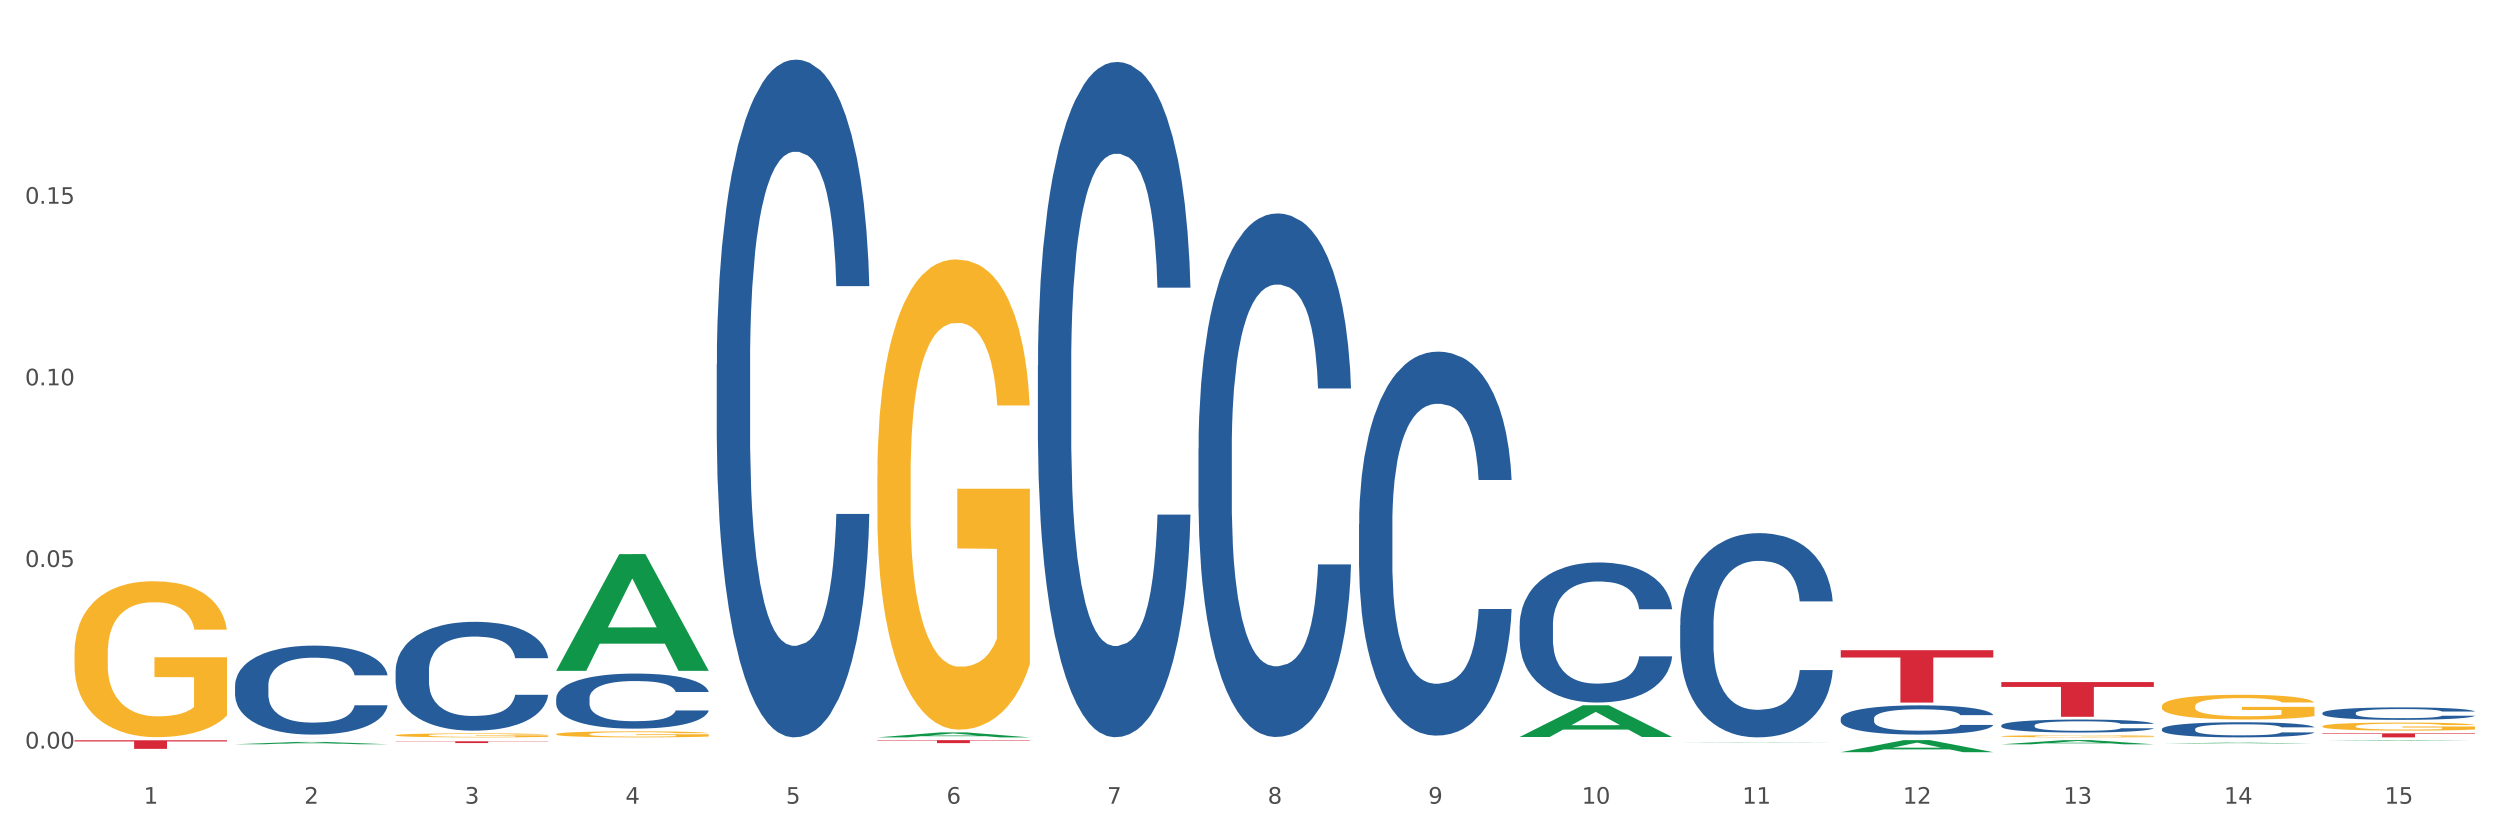 <?xml version="1.0" encoding="utf-8" standalone="no"?>
<!DOCTYPE svg PUBLIC "-//W3C//DTD SVG 1.1//EN"
  "http://www.w3.org/Graphics/SVG/1.1/DTD/svg11.dtd">
<svg xmlns:xlink="http://www.w3.org/1999/xlink" width="1080pt" height="360pt" viewBox="0 0 1080 360" xmlns="http://www.w3.org/2000/svg" version="1.1">
 <rect x="0" y="0" width="1080" height="360" fill="#333333" stroke="none"/>
 <defs>
  <style type="text/css">*{stroke-linejoin: round; stroke-linecap: butt}</style>
 </defs>
 <g id="figure_1">
  <g id="patch_1">
   <path d="M 0 360 
L 1080 360 
L 1080 0 
L 0 0 
z
" style="fill: #ffffff; stroke: #ffffff; stroke-linejoin: miter"/>
  </g>
  <g id="axes_1">
   <g id="matplotlib.axis_1">
    <g id="xtick_1">
     <g id="text_1">
      <!-- 1 -->
      <g style="fill: #4d4d4d" transform="translate(62.07 347.204) scale(0.096 -0.096)">
       <defs>
        <path id="DejaVuSans-31" d="M 794 531 
L 1825 531 
L 1825 4091 
L 703 3866 
L 703 4441 
L 1819 4666 
L 2450 4666 
L 2450 531 
L 3481 531 
L 3481 0 
L 794 0 
L 794 531 
z
" transform="scale(0.016)"/>
       </defs>
       <use xlink:href="#DejaVuSans-31"/>
      </g>
     </g>
    </g>
    <g id="xtick_2">
     <g id="text_2">
      <!-- 2 -->
      <g style="fill: #4d4d4d" transform="translate(131.436 347.204) scale(0.096 -0.096)">
       <defs>
        <path id="DejaVuSans-32" d="M 1228 531 
L 3431 531 
L 3431 0 
L 469 0 
L 469 531 
Q 828 903 1448 1529 
Q 2069 2156 2228 2338 
Q 2531 2678 2651 2914 
Q 2772 3150 2772 3378 
Q 2772 3750 2511 3984 
Q 2250 4219 1831 4219 
Q 1534 4219 1204 4116 
Q 875 4013 500 3803 
L 500 4441 
Q 881 4594 1212 4672 
Q 1544 4750 1819 4750 
Q 2544 4750 2975 4387 
Q 3406 4025 3406 3419 
Q 3406 3131 3298 2873 
Q 3191 2616 2906 2266 
Q 2828 2175 2409 1742 
Q 1991 1309 1228 531 
z
" transform="scale(0.016)"/>
       </defs>
       <use xlink:href="#DejaVuSans-32"/>
      </g>
     </g>
    </g>
    <g id="xtick_3">
     <g id="text_3">
      <!-- 3 -->
      <g style="fill: #4d4d4d" transform="translate(200.802 347.204) scale(0.096 -0.096)">
       <defs>
        <path id="DejaVuSans-33" d="M 2597 2516 
Q 3050 2419 3304 2112 
Q 3559 1806 3559 1356 
Q 3559 666 3084 287 
Q 2609 -91 1734 -91 
Q 1441 -91 1130 -33 
Q 819 25 488 141 
L 488 750 
Q 750 597 1062 519 
Q 1375 441 1716 441 
Q 2309 441 2620 675 
Q 2931 909 2931 1356 
Q 2931 1769 2642 2001 
Q 2353 2234 1838 2234 
L 1294 2234 
L 1294 2753 
L 1863 2753 
Q 2328 2753 2575 2939 
Q 2822 3125 2822 3475 
Q 2822 3834 2567 4026 
Q 2313 4219 1838 4219 
Q 1578 4219 1281 4162 
Q 984 4106 628 3988 
L 628 4550 
Q 988 4650 1302 4700 
Q 1616 4750 1894 4750 
Q 2613 4750 3031 4423 
Q 3450 4097 3450 3541 
Q 3450 3153 3228 2886 
Q 3006 2619 2597 2516 
z
" transform="scale(0.016)"/>
       </defs>
       <use xlink:href="#DejaVuSans-33"/>
      </g>
     </g>
    </g>
    <g id="xtick_4">
     <g id="text_4">
      <!-- 4 -->
      <g style="fill: #4d4d4d" transform="translate(270.169 347.204) scale(0.096 -0.096)">
       <defs>
        <path id="DejaVuSans-34" d="M 2419 4116 
L 825 1625 
L 2419 1625 
L 2419 4116 
z
M 2253 4666 
L 3047 4666 
L 3047 1625 
L 3713 1625 
L 3713 1100 
L 3047 1100 
L 3047 0 
L 2419 0 
L 2419 1100 
L 313 1100 
L 313 1709 
L 2253 4666 
z
" transform="scale(0.016)"/>
       </defs>
       <use xlink:href="#DejaVuSans-34"/>
      </g>
     </g>
    </g>
    <g id="xtick_5">
     <g id="text_5">
      <!-- 5 -->
      <g style="fill: #4d4d4d" transform="translate(339.535 347.204) scale(0.096 -0.096)">
       <defs>
        <path id="DejaVuSans-35" d="M 691 4666 
L 3169 4666 
L 3169 4134 
L 1269 4134 
L 1269 2991 
Q 1406 3038 1543 3061 
Q 1681 3084 1819 3084 
Q 2600 3084 3056 2656 
Q 3513 2228 3513 1497 
Q 3513 744 3044 326 
Q 2575 -91 1722 -91 
Q 1428 -91 1123 -41 
Q 819 9 494 109 
L 494 744 
Q 775 591 1075 516 
Q 1375 441 1709 441 
Q 2250 441 2565 725 
Q 2881 1009 2881 1497 
Q 2881 1984 2565 2268 
Q 2250 2553 1709 2553 
Q 1456 2553 1204 2497 
Q 953 2441 691 2322 
L 691 4666 
z
" transform="scale(0.016)"/>
       </defs>
       <use xlink:href="#DejaVuSans-35"/>
      </g>
     </g>
    </g>
    <g id="xtick_6">
     <g id="text_6">
      <!-- 6 -->
      <g style="fill: #4d4d4d" transform="translate(408.901 347.204) scale(0.096 -0.096)">
       <defs>
        <path id="DejaVuSans-36" d="M 2113 2584 
Q 1688 2584 1439 2293 
Q 1191 2003 1191 1497 
Q 1191 994 1439 701 
Q 1688 409 2113 409 
Q 2538 409 2786 701 
Q 3034 994 3034 1497 
Q 3034 2003 2786 2293 
Q 2538 2584 2113 2584 
z
M 3366 4563 
L 3366 3988 
Q 3128 4100 2886 4159 
Q 2644 4219 2406 4219 
Q 1781 4219 1451 3797 
Q 1122 3375 1075 2522 
Q 1259 2794 1537 2939 
Q 1816 3084 2150 3084 
Q 2853 3084 3261 2657 
Q 3669 2231 3669 1497 
Q 3669 778 3244 343 
Q 2819 -91 2113 -91 
Q 1303 -91 875 529 
Q 447 1150 447 2328 
Q 447 3434 972 4092 
Q 1497 4750 2381 4750 
Q 2619 4750 2861 4703 
Q 3103 4656 3366 4563 
z
" transform="scale(0.016)"/>
       </defs>
       <use xlink:href="#DejaVuSans-36"/>
      </g>
     </g>
    </g>
    <g id="xtick_7">
     <g id="text_7">
      <!-- 7 -->
      <g style="fill: #4d4d4d" transform="translate(478.267 347.204) scale(0.096 -0.096)">
       <defs>
        <path id="DejaVuSans-37" d="M 525 4666 
L 3525 4666 
L 3525 4397 
L 1831 0 
L 1172 0 
L 2766 4134 
L 525 4134 
L 525 4666 
z
" transform="scale(0.016)"/>
       </defs>
       <use xlink:href="#DejaVuSans-37"/>
      </g>
     </g>
    </g>
    <g id="xtick_8">
     <g id="text_8">
      <!-- 8 -->
      <g style="fill: #4d4d4d" transform="translate(547.634 347.204) scale(0.096 -0.096)">
       <defs>
        <path id="DejaVuSans-38" d="M 2034 2216 
Q 1584 2216 1326 1975 
Q 1069 1734 1069 1313 
Q 1069 891 1326 650 
Q 1584 409 2034 409 
Q 2484 409 2743 651 
Q 3003 894 3003 1313 
Q 3003 1734 2745 1975 
Q 2488 2216 2034 2216 
z
M 1403 2484 
Q 997 2584 770 2862 
Q 544 3141 544 3541 
Q 544 4100 942 4425 
Q 1341 4750 2034 4750 
Q 2731 4750 3128 4425 
Q 3525 4100 3525 3541 
Q 3525 3141 3298 2862 
Q 3072 2584 2669 2484 
Q 3125 2378 3379 2068 
Q 3634 1759 3634 1313 
Q 3634 634 3220 271 
Q 2806 -91 2034 -91 
Q 1263 -91 848 271 
Q 434 634 434 1313 
Q 434 1759 690 2068 
Q 947 2378 1403 2484 
z
M 1172 3481 
Q 1172 3119 1398 2916 
Q 1625 2713 2034 2713 
Q 2441 2713 2670 2916 
Q 2900 3119 2900 3481 
Q 2900 3844 2670 4047 
Q 2441 4250 2034 4250 
Q 1625 4250 1398 4047 
Q 1172 3844 1172 3481 
z
" transform="scale(0.016)"/>
       </defs>
       <use xlink:href="#DejaVuSans-38"/>
      </g>
     </g>
    </g>
    <g id="xtick_9">
     <g id="text_9">
      <!-- 9 -->
      <g style="fill: #4d4d4d" transform="translate(617 347.204) scale(0.096 -0.096)">
       <defs>
        <path id="DejaVuSans-39" d="M 703 97 
L 703 672 
Q 941 559 1184 500 
Q 1428 441 1663 441 
Q 2288 441 2617 861 
Q 2947 1281 2994 2138 
Q 2813 1869 2534 1725 
Q 2256 1581 1919 1581 
Q 1219 1581 811 2004 
Q 403 2428 403 3163 
Q 403 3881 828 4315 
Q 1253 4750 1959 4750 
Q 2769 4750 3195 4129 
Q 3622 3509 3622 2328 
Q 3622 1225 3098 567 
Q 2575 -91 1691 -91 
Q 1453 -91 1209 -44 
Q 966 3 703 97 
z
M 1959 2075 
Q 2384 2075 2632 2365 
Q 2881 2656 2881 3163 
Q 2881 3666 2632 3958 
Q 2384 4250 1959 4250 
Q 1534 4250 1286 3958 
Q 1038 3666 1038 3163 
Q 1038 2656 1286 2365 
Q 1534 2075 1959 2075 
z
" transform="scale(0.016)"/>
       </defs>
       <use xlink:href="#DejaVuSans-39"/>
      </g>
     </g>
    </g>
    <g id="xtick_10">
     <g id="text_10">
      <!-- 10 -->
      <g style="fill: #4d4d4d" transform="translate(683.312 347.204) scale(0.096 -0.096)">
       <defs>
        <path id="DejaVuSans-30" d="M 2034 4250 
Q 1547 4250 1301 3770 
Q 1056 3291 1056 2328 
Q 1056 1369 1301 889 
Q 1547 409 2034 409 
Q 2525 409 2770 889 
Q 3016 1369 3016 2328 
Q 3016 3291 2770 3770 
Q 2525 4250 2034 4250 
z
M 2034 4750 
Q 2819 4750 3233 4129 
Q 3647 3509 3647 2328 
Q 3647 1150 3233 529 
Q 2819 -91 2034 -91 
Q 1250 -91 836 529 
Q 422 1150 422 2328 
Q 422 3509 836 4129 
Q 1250 4750 2034 4750 
z
" transform="scale(0.016)"/>
       </defs>
       <use xlink:href="#DejaVuSans-31"/>
       <use xlink:href="#DejaVuSans-30" transform="translate(63.623 0)"/>
      </g>
     </g>
    </g>
    <g id="xtick_11">
     <g id="text_11">
      <!-- 11 -->
      <g style="fill: #4d4d4d" transform="translate(752.678 347.204) scale(0.096 -0.096)">
       <use xlink:href="#DejaVuSans-31"/>
       <use xlink:href="#DejaVuSans-31" transform="translate(63.623 0)"/>
      </g>
     </g>
    </g>
    <g id="xtick_12">
     <g id="text_12">
      <!-- 12 -->
      <g style="fill: #4d4d4d" transform="translate(822.044 347.204) scale(0.096 -0.096)">
       <use xlink:href="#DejaVuSans-31"/>
       <use xlink:href="#DejaVuSans-32" transform="translate(63.623 0)"/>
      </g>
     </g>
    </g>
    <g id="xtick_13">
     <g id="text_13">
      <!-- 13 -->
      <g style="fill: #4d4d4d" transform="translate(891.411 347.204) scale(0.096 -0.096)">
       <use xlink:href="#DejaVuSans-31"/>
       <use xlink:href="#DejaVuSans-33" transform="translate(63.623 0)"/>
      </g>
     </g>
    </g>
    <g id="xtick_14">
     <g id="text_14">
      <!-- 14 -->
      <g style="fill: #4d4d4d" transform="translate(960.777 347.204) scale(0.096 -0.096)">
       <use xlink:href="#DejaVuSans-31"/>
       <use xlink:href="#DejaVuSans-34" transform="translate(63.623 0)"/>
      </g>
     </g>
    </g>
    <g id="xtick_15">
     <g id="text_15">
      <!-- 15 -->
      <g style="fill: #4d4d4d" transform="translate(1030.143 347.204) scale(0.096 -0.096)">
       <use xlink:href="#DejaVuSans-31"/>
       <use xlink:href="#DejaVuSans-35" transform="translate(63.623 0)"/>
      </g>
     </g>
    </g>
    <g id="xtick_16"/>
    <g id="xtick_17"/>
    <g id="xtick_18"/>
    <g id="xtick_19"/>
    <g id="xtick_20"/>
    <g id="xtick_21"/>
    <g id="xtick_22"/>
    <g id="xtick_23"/>
    <g id="xtick_24"/>
    <g id="xtick_25"/>
    <g id="xtick_26"/>
    <g id="xtick_27"/>
    <g id="xtick_28"/>
    <g id="xtick_29"/>
   </g>
   <g id="matplotlib.axis_2">
    <g id="ytick_1">
     <g id="text_16">
      <!-- 0.00 -->
      <g style="fill: #4d4d4d" transform="translate(10.8 323.37) scale(0.096 -0.096)">
       <defs>
        <path id="DejaVuSans-2e" d="M 684 794 
L 1344 794 
L 1344 0 
L 684 0 
L 684 794 
z
" transform="scale(0.016)"/>
       </defs>
       <use xlink:href="#DejaVuSans-30"/>
       <use xlink:href="#DejaVuSans-2e" transform="translate(63.623 0)"/>
       <use xlink:href="#DejaVuSans-30" transform="translate(95.41 0)"/>
       <use xlink:href="#DejaVuSans-30" transform="translate(159.033 0)"/>
      </g>
     </g>
    </g>
    <g id="ytick_2">
     <g id="text_17">
      <!-- 0.05 -->
      <g style="fill: #4d4d4d" transform="translate(10.8 244.922) scale(0.096 -0.096)">
       <use xlink:href="#DejaVuSans-30"/>
       <use xlink:href="#DejaVuSans-2e" transform="translate(63.623 0)"/>
       <use xlink:href="#DejaVuSans-30" transform="translate(95.41 0)"/>
       <use xlink:href="#DejaVuSans-35" transform="translate(159.033 0)"/>
      </g>
     </g>
    </g>
    <g id="ytick_3">
     <g id="text_18">
      <!-- 0.10 -->
      <g style="fill: #4d4d4d" transform="translate(10.8 166.475) scale(0.096 -0.096)">
       <use xlink:href="#DejaVuSans-30"/>
       <use xlink:href="#DejaVuSans-2e" transform="translate(63.623 0)"/>
       <use xlink:href="#DejaVuSans-31" transform="translate(95.41 0)"/>
       <use xlink:href="#DejaVuSans-30" transform="translate(159.033 0)"/>
      </g>
     </g>
    </g>
    <g id="ytick_4">
     <g id="text_19">
      <!-- 0.15 -->
      <g style="fill: #4d4d4d" transform="translate(10.8 88.027) scale(0.096 -0.096)">
       <use xlink:href="#DejaVuSans-30"/>
       <use xlink:href="#DejaVuSans-2e" transform="translate(63.623 0)"/>
       <use xlink:href="#DejaVuSans-31" transform="translate(95.41 0)"/>
       <use xlink:href="#DejaVuSans-35" transform="translate(159.033 0)"/>
      </g>
     </g>
    </g>
    <g id="ytick_5"/>
    <g id="ytick_6"/>
    <g id="ytick_7"/>
    <g id="ytick_8"/>
   </g>
   <g id="PolyCollection_1">
    <path d="M 101.541 321.508 
L 101.609 321.507 
L 128.784 320.502 
L 140.061 320.501 
L 167.439 321.509 
L 154.395 321.509 
L 148.485 321.275 
L 120.427 321.275 
L 120.224 321.278 
L 114.517 321.509 
L 101.541 321.509 
L 101.541 321.508 
L 123.96 321.135 
L 144.952 321.134 
L 134.558 320.716 
L 134.422 320.714 
L 134.286 320.717 
L 123.892 321.134 
L 123.96 321.135 
L 101.541 321.508 
z
" clip-path="url(#p2796f32de8)" style="fill: #109648"/>
    <path d="M 240.274 289.714 
L 240.342 289.667 
L 267.516 239.396 
L 278.793 239.348 
L 306.172 289.809 
L 293.128 289.809 
L 287.217 278.058 
L 259.16 278.058 
L 258.956 278.248 
L 253.249 289.809 
L 240.274 289.809 
L 240.274 289.714 
L 262.693 271.046 
L 283.685 270.999 
L 273.291 250.104 
L 273.155 250.009 
L 273.019 250.151 
L 262.625 270.999 
L 262.693 271.046 
L 240.274 289.714 
z
" clip-path="url(#p2796f32de8)" style="fill: #109648"/>
    <path d="M 379.006 318.543 
L 379.074 318.541 
L 406.248 316.4 
L 417.526 316.398 
L 444.904 318.547 
L 431.86 318.547 
L 425.95 318.046 
L 397.892 318.046 
L 397.689 318.055 
L 391.982 318.547 
L 379.006 318.547 
L 379.006 318.543 
L 401.425 317.748 
L 422.417 317.746 
L 412.023 316.856 
L 411.887 316.852 
L 411.751 316.858 
L 401.357 317.746 
L 401.425 317.748 
L 379.006 318.543 
z
" clip-path="url(#p2796f32de8)" style="fill: #109648"/>
    <path d="M 656.471 318.354 
L 656.539 318.341 
L 683.713 304.687 
L 694.991 304.674 
L 722.369 318.38 
L 709.325 318.38 
L 703.415 315.188 
L 675.357 315.188 
L 675.153 315.24 
L 669.447 318.38 
L 656.471 318.38 
L 656.471 318.354 
L 678.89 313.284 
L 699.882 313.271 
L 689.488 307.595 
L 689.352 307.57 
L 689.216 307.608 
L 678.822 313.271 
L 678.89 313.284 
L 656.471 318.354 
z
" clip-path="url(#p2796f32de8)" style="fill: #109648"/>
    <path d="M 725.837 320.683 
L 725.905 320.683 
L 753.08 320.567 
L 764.357 320.567 
L 791.735 320.684 
L 778.691 320.684 
L 772.781 320.657 
L 744.723 320.657 
L 744.52 320.657 
L 738.813 320.684 
L 725.837 320.684 
L 725.837 320.683 
L 748.256 320.64 
L 769.248 320.64 
L 758.854 320.592 
L 758.718 320.592 
L 758.582 320.592 
L 748.188 320.64 
L 748.256 320.64 
L 725.837 320.683 
z
" clip-path="url(#p2796f32de8)" style="fill: #109648"/>
    <path d="M 795.203 324.94 
L 795.271 324.935 
L 822.446 319.728 
L 833.723 319.723 
L 861.101 324.95 
L 848.058 324.95 
L 842.147 323.732 
L 814.09 323.732 
L 813.886 323.752 
L 808.179 324.95 
L 795.203 324.95 
L 795.203 324.94 
L 817.622 323.006 
L 838.615 323.001 
L 828.22 320.837 
L 828.084 320.827 
L 827.949 320.842 
L 817.554 323.001 
L 817.622 323.006 
L 795.203 324.94 
z
" clip-path="url(#p2796f32de8)" style="fill: #109648"/>
    <path d="M 864.57 321.542 
L 864.638 321.54 
L 891.812 319.724 
L 903.089 319.723 
L 930.468 321.545 
L 917.424 321.545 
L 911.513 321.121 
L 883.456 321.121 
L 883.252 321.128 
L 877.545 321.545 
L 864.57 321.545 
L 864.57 321.542 
L 886.989 320.868 
L 907.981 320.866 
L 897.587 320.111 
L 897.451 320.108 
L 897.315 320.113 
L 886.921 320.866 
L 886.989 320.868 
L 864.57 321.542 
z
" clip-path="url(#p2796f32de8)" style="fill: #109648"/>
    <path d="M 933.936 305.084 
L 934.014 305.074 
L 934.014 304.723 
L 934.169 304.42 
L 934.947 303.687 
L 936.114 303.082 
L 936.97 302.76 
L 937.826 302.496 
L 938.837 302.232 
L 940.082 301.959 
L 942.338 301.558 
L 943.739 301.353 
L 945.45 301.138 
L 948.563 300.826 
L 950.819 300.65 
L 953.153 300.504 
L 956.965 300.328 
L 959.455 300.25 
L 962.1 300.191 
L 965.29 300.152 
L 967.702 300.142 
L 972.992 300.172 
L 977.505 300.259 
L 979.683 300.328 
L 982.484 300.445 
L 983.962 300.523 
L 986.374 300.679 
L 988.864 300.885 
L 990.575 301.06 
L 993.143 301.392 
L 995.088 301.724 
L 996.877 302.135 
L 997.811 302.418 
L 998.511 302.682 
L 999.134 302.984 
L 999.756 303.463 
L 985.752 303.463 
L 985.207 303.121 
L 984.351 302.799 
L 983.106 302.486 
L 982.017 302.291 
L 980.15 302.047 
L 978.438 301.89 
L 976.649 301.773 
L 974.47 301.676 
L 972.759 301.627 
L 970.347 301.588 
L 965.601 301.597 
L 962.411 301.676 
L 960.233 301.773 
L 958.832 301.861 
L 957.588 301.959 
L 956.187 302.096 
L 954.553 302.301 
L 953.386 302.486 
L 952.219 302.721 
L 951.286 302.955 
L 950.43 303.228 
L 949.73 303.521 
L 949.185 303.824 
L 948.718 304.195 
L 948.329 304.811 
L 948.329 306.149 
L 948.485 306.451 
L 948.874 306.852 
L 949.341 307.155 
L 950.119 307.516 
L 950.819 307.76 
L 952.141 308.112 
L 953.62 308.405 
L 954.787 308.59 
L 955.954 308.746 
L 957.977 308.961 
L 960.233 309.137 
L 962.178 309.245 
L 964.823 309.342 
L 966.613 309.381 
L 968.169 309.401 
L 971.981 309.401 
L 974.704 309.372 
L 977.738 309.303 
L 980.072 309.215 
L 982.017 309.108 
L 984.196 308.932 
L 985.596 308.766 
L 985.596 306.725 
L 968.48 306.715 
L 968.48 305.358 
L 999.834 305.358 
L 999.834 309.342 
L 998.511 309.547 
L 997.033 309.733 
L 995.477 309.899 
L 993.143 310.104 
L 990.342 310.299 
L 987.852 310.436 
L 985.207 310.553 
L 982.095 310.661 
L 978.049 310.758 
L 975.56 310.797 
L 972.448 310.827 
L 968.791 310.836 
L 965.601 310.817 
L 962.489 310.768 
L 959.221 310.68 
L 956.032 310.553 
L 953.62 310.426 
L 951.208 310.27 
L 948.64 310.065 
L 946.618 309.87 
L 945.061 309.694 
L 943.35 309.469 
L 941.483 309.176 
L 940.082 308.913 
L 938.837 308.639 
L 937.515 308.287 
L 936.581 307.985 
L 935.648 307.604 
L 935.103 307.321 
L 934.48 306.881 
L 934.014 306.266 
L 933.936 305.084 
z
" clip-path="url(#p2796f32de8)" style="fill: #f7b32b"/>
    <path d="M 1003.302 313.758 
L 1003.38 313.754 
L 1003.38 313.64 
L 1003.535 313.541 
L 1004.314 313.303 
L 1005.481 313.106 
L 1006.336 313.001 
L 1007.192 312.915 
L 1008.204 312.829 
L 1009.448 312.74 
L 1011.705 312.609 
L 1013.105 312.543 
L 1014.817 312.473 
L 1017.929 312.371 
L 1020.185 312.314 
L 1022.519 312.266 
L 1026.331 312.209 
L 1028.821 312.183 
L 1031.466 312.164 
L 1034.656 312.151 
L 1037.068 312.148 
L 1042.358 312.158 
L 1046.871 312.186 
L 1049.049 312.209 
L 1051.85 312.247 
L 1053.328 312.272 
L 1055.74 312.323 
L 1058.23 312.39 
L 1059.942 312.447 
L 1062.509 312.555 
L 1064.454 312.664 
L 1066.244 312.797 
L 1067.177 312.889 
L 1067.877 312.975 
L 1068.5 313.074 
L 1069.122 313.23 
L 1055.118 313.23 
L 1054.573 313.118 
L 1053.717 313.013 
L 1052.473 312.912 
L 1051.383 312.848 
L 1049.516 312.768 
L 1047.805 312.718 
L 1046.015 312.679 
L 1043.837 312.648 
L 1042.125 312.632 
L 1039.713 312.619 
L 1034.967 312.622 
L 1031.777 312.648 
L 1029.599 312.679 
L 1028.199 312.708 
L 1026.954 312.74 
L 1025.553 312.784 
L 1023.919 312.851 
L 1022.752 312.912 
L 1021.585 312.988 
L 1020.652 313.064 
L 1019.796 313.153 
L 1019.096 313.249 
L 1018.551 313.347 
L 1018.084 313.468 
L 1017.695 313.669 
L 1017.695 314.104 
L 1017.851 314.203 
L 1018.24 314.333 
L 1018.707 314.432 
L 1019.485 314.55 
L 1020.185 314.629 
L 1021.508 314.744 
L 1022.986 314.839 
L 1024.153 314.899 
L 1025.32 314.95 
L 1027.343 315.02 
L 1029.599 315.078 
L 1031.544 315.113 
L 1034.189 315.144 
L 1035.979 315.157 
L 1037.535 315.163 
L 1041.347 315.163 
L 1044.07 315.154 
L 1047.104 315.132 
L 1049.438 315.103 
L 1051.383 315.068 
L 1053.562 315.011 
L 1054.962 314.957 
L 1054.962 314.292 
L 1037.846 314.289 
L 1037.846 313.847 
L 1069.2 313.847 
L 1069.2 315.144 
L 1067.877 315.211 
L 1066.399 315.272 
L 1064.843 315.326 
L 1062.509 315.392 
L 1059.708 315.456 
L 1057.219 315.501 
L 1054.573 315.539 
L 1051.461 315.574 
L 1047.416 315.606 
L 1044.926 315.618 
L 1041.814 315.628 
L 1038.157 315.631 
L 1034.967 315.625 
L 1031.855 315.609 
L 1028.588 315.58 
L 1025.398 315.539 
L 1022.986 315.497 
L 1020.574 315.447 
L 1018.007 315.38 
L 1015.984 315.316 
L 1014.428 315.259 
L 1012.716 315.186 
L 1010.849 315.09 
L 1009.448 315.004 
L 1008.204 314.915 
L 1006.881 314.801 
L 1005.947 314.702 
L 1005.014 314.578 
L 1004.469 314.486 
L 1003.847 314.343 
L 1003.38 314.143 
L 1003.302 313.758 
z
" clip-path="url(#p2796f32de8)" style="fill: #f7b32b"/>
    <path d="M 32.175 282.223 
L 32.253 282.162 
L 32.253 279.947 
L 32.408 278.04 
L 33.186 273.426 
L 34.353 269.612 
L 35.209 267.582 
L 36.065 265.921 
L 37.076 264.26 
L 38.321 262.537 
L 40.578 260.015 
L 41.978 258.723 
L 43.69 257.369 
L 46.802 255.401 
L 49.058 254.293 
L 51.392 253.371 
L 55.204 252.263 
L 57.694 251.771 
L 60.339 251.402 
L 63.529 251.156 
L 65.941 251.095 
L 71.231 251.279 
L 75.744 251.833 
L 77.922 252.263 
L 80.723 253.002 
L 82.201 253.494 
L 84.613 254.478 
L 87.103 255.77 
L 88.815 256.877 
L 91.382 258.969 
L 93.327 261.061 
L 95.116 263.644 
L 96.05 265.428 
L 96.75 267.089 
L 97.373 268.997 
L 97.995 272.011 
L 83.991 272.011 
L 83.446 269.858 
L 82.59 267.828 
L 81.346 265.859 
L 80.256 264.629 
L 78.389 263.091 
L 76.677 262.106 
L 74.888 261.368 
L 72.71 260.753 
L 70.998 260.445 
L 68.586 260.199 
L 63.84 260.261 
L 60.65 260.753 
L 58.472 261.368 
L 57.071 261.922 
L 55.827 262.537 
L 54.426 263.398 
L 52.792 264.69 
L 51.625 265.859 
L 50.458 267.336 
L 49.525 268.812 
L 48.669 270.535 
L 47.969 272.38 
L 47.424 274.287 
L 46.957 276.625 
L 46.568 280.501 
L 46.568 288.929 
L 46.724 290.836 
L 47.113 293.358 
L 47.58 295.265 
L 48.358 297.541 
L 49.058 299.079 
L 50.381 301.294 
L 51.859 303.14 
L 53.026 304.309 
L 54.193 305.293 
L 56.216 306.646 
L 58.472 307.754 
L 60.417 308.43 
L 63.062 309.046 
L 64.852 309.292 
L 66.408 309.415 
L 70.22 309.415 
L 72.943 309.23 
L 75.977 308.8 
L 78.311 308.246 
L 80.256 307.569 
L 82.435 306.462 
L 83.835 305.416 
L 83.835 292.558 
L 66.719 292.497 
L 66.719 283.946 
L 98.073 283.946 
L 98.073 309.046 
L 96.75 310.337 
L 95.272 311.506 
L 93.716 312.552 
L 91.382 313.844 
L 88.581 315.074 
L 86.091 315.936 
L 83.446 316.674 
L 80.334 317.351 
L 76.288 317.966 
L 73.799 318.212 
L 70.687 318.397 
L 67.03 318.458 
L 63.84 318.335 
L 60.728 318.027 
L 57.461 317.474 
L 54.271 316.674 
L 51.859 315.874 
L 49.447 314.89 
L 46.879 313.598 
L 44.857 312.368 
L 43.301 311.26 
L 41.589 309.845 
L 39.722 308 
L 38.321 306.339 
L 37.076 304.616 
L 35.754 302.402 
L 34.82 300.494 
L 33.887 298.095 
L 33.342 296.311 
L 32.72 293.543 
L 32.253 289.667 
L 32.175 282.223 
z
" clip-path="url(#p2796f32de8)" style="fill: #f7b32b"/>
    <path d="M 170.907 317.621 
L 170.985 317.619 
L 170.985 317.563 
L 171.141 317.514 
L 171.919 317.396 
L 173.086 317.299 
L 173.942 317.247 
L 174.798 317.205 
L 175.809 317.162 
L 177.054 317.118 
L 179.31 317.054 
L 180.71 317.021 
L 182.422 316.986 
L 185.534 316.936 
L 187.79 316.907 
L 190.124 316.884 
L 193.937 316.856 
L 196.426 316.843 
L 199.072 316.834 
L 202.261 316.827 
L 204.673 316.826 
L 209.964 316.83 
L 214.476 316.845 
L 216.655 316.856 
L 219.456 316.874 
L 220.934 316.887 
L 223.346 316.912 
L 225.835 316.945 
L 227.547 316.973 
L 230.114 317.027 
L 232.059 317.08 
L 233.849 317.146 
L 234.783 317.192 
L 235.483 317.234 
L 236.105 317.283 
L 236.728 317.36 
L 222.723 317.36 
L 222.179 317.305 
L 221.323 317.253 
L 220.078 317.203 
L 218.989 317.172 
L 217.122 317.132 
L 215.41 317.107 
L 213.62 317.088 
L 211.442 317.073 
L 209.73 317.065 
L 207.319 317.058 
L 202.573 317.06 
L 199.383 317.073 
L 197.204 317.088 
L 195.804 317.102 
L 194.559 317.118 
L 193.159 317.14 
L 191.525 317.173 
L 190.358 317.203 
L 189.191 317.241 
L 188.257 317.278 
L 187.401 317.322 
L 186.701 317.37 
L 186.157 317.418 
L 185.69 317.478 
L 185.301 317.577 
L 185.301 317.792 
L 185.456 317.841 
L 185.845 317.906 
L 186.312 317.954 
L 187.09 318.012 
L 187.79 318.052 
L 189.113 318.108 
L 190.591 318.155 
L 191.758 318.185 
L 192.925 318.21 
L 194.948 318.245 
L 197.204 318.273 
L 199.149 318.291 
L 201.795 318.306 
L 203.584 318.313 
L 205.14 318.316 
L 208.952 318.316 
L 211.675 318.311 
L 214.71 318.3 
L 217.044 318.286 
L 218.989 318.269 
L 221.167 318.24 
L 222.568 318.214 
L 222.568 317.885 
L 205.451 317.884 
L 205.451 317.665 
L 236.805 317.665 
L 236.805 318.306 
L 235.483 318.339 
L 234.004 318.369 
L 232.448 318.396 
L 230.114 318.429 
L 227.314 318.46 
L 224.824 318.482 
L 222.179 318.501 
L 219.067 318.519 
L 215.021 318.534 
L 212.531 318.541 
L 209.419 318.545 
L 205.763 318.547 
L 202.573 318.544 
L 199.461 318.536 
L 196.193 318.522 
L 193.003 318.501 
L 190.591 318.481 
L 188.179 318.456 
L 185.612 318.423 
L 183.589 318.391 
L 182.033 318.363 
L 180.321 318.327 
L 178.454 318.28 
L 177.054 318.237 
L 175.809 318.193 
L 174.486 318.137 
L 173.553 318.088 
L 172.619 318.027 
L 172.074 317.981 
L 171.452 317.91 
L 170.985 317.811 
L 170.907 317.621 
z
" clip-path="url(#p2796f32de8)" style="fill: #f7b32b"/>
    <path d="M 1003.302 316.807 
L 1069.2 316.807 
L 1069.2 317.049 
L 1043.278 317.05 
L 1043.278 318.547 
L 1029.068 318.547 
L 1029.068 317.05 
L 1003.302 317.049 
L 1003.302 316.809 
L 1003.302 316.807 
z
" clip-path="url(#p2796f32de8)" style="fill: #d62839"/>
    <path d="M 1003.302 308.005 
L 1003.38 308 
L 1003.38 307.862 
L 1003.614 307.675 
L 1004.47 307.331 
L 1005.561 307.07 
L 1007.43 306.765 
L 1008.443 306.637 
L 1009.767 306.494 
L 1012.494 306.263 
L 1015.609 306.066 
L 1017.79 305.958 
L 1019.426 305.889 
L 1023.087 305.766 
L 1025.19 305.712 
L 1027.371 305.667 
L 1029.241 305.638 
L 1032.356 305.603 
L 1034.849 305.588 
L 1037.731 305.584 
L 1040.146 305.588 
L 1043.339 305.608 
L 1048.013 305.667 
L 1049.805 305.702 
L 1052.219 305.761 
L 1054.712 305.839 
L 1056.737 305.918 
L 1059.074 306.031 
L 1061.489 306.179 
L 1063.825 306.366 
L 1065.461 306.538 
L 1066.785 306.72 
L 1067.954 306.942 
L 1068.811 307.183 
L 1069.2 307.385 
L 1054.945 307.385 
L 1054.556 307.203 
L 1053.777 307.006 
L 1052.998 306.873 
L 1052.141 306.765 
L 1050.817 306.642 
L 1049.649 306.563 
L 1047.701 306.469 
L 1045.91 306.41 
L 1044.43 306.376 
L 1042.638 306.346 
L 1038.822 306.317 
L 1036.095 306.317 
L 1034.382 306.327 
L 1032.278 306.351 
L 1030.487 306.386 
L 1028.384 306.445 
L 1026.748 306.509 
L 1025.112 306.592 
L 1024.178 306.652 
L 1022.775 306.76 
L 1021.841 306.848 
L 1020.594 307.001 
L 1019.893 307.109 
L 1018.647 307.39 
L 1018.102 307.596 
L 1017.868 307.739 
L 1017.712 307.897 
L 1017.712 308.664 
L 1018.18 309.009 
L 1018.569 309.156 
L 1019.192 309.324 
L 1020.361 309.54 
L 1022.074 309.752 
L 1023.866 309.904 
L 1025.346 309.998 
L 1026.748 310.067 
L 1028.15 310.121 
L 1029.864 310.17 
L 1031.266 310.2 
L 1033.369 310.229 
L 1035.862 310.244 
L 1037.809 310.244 
L 1041.781 310.219 
L 1043.573 310.195 
L 1045.287 310.16 
L 1047.156 310.106 
L 1048.636 310.047 
L 1049.493 310.003 
L 1050.895 309.909 
L 1051.986 309.811 
L 1052.92 309.698 
L 1053.543 309.599 
L 1054.244 309.452 
L 1054.79 309.284 
L 1054.945 309.196 
L 1069.2 309.196 
L 1068.888 309.373 
L 1068.343 309.545 
L 1067.253 309.777 
L 1066.396 309.909 
L 1065.072 310.072 
L 1063.67 310.21 
L 1061.722 310.362 
L 1059.931 310.475 
L 1058.061 310.574 
L 1056.036 310.662 
L 1052.375 310.785 
L 1051.051 310.82 
L 1048.247 310.879 
L 1046.066 310.913 
L 1042.872 310.948 
L 1039.6 310.967 
L 1036.173 310.972 
L 1033.135 310.963 
L 1029.786 310.933 
L 1027.683 310.904 
L 1025.346 310.859 
L 1022.62 310.79 
L 1020.049 310.707 
L 1017.634 310.608 
L 1015.376 310.495 
L 1013.272 310.367 
L 1010.546 310.155 
L 1008.521 309.949 
L 1007.041 309.757 
L 1006.028 309.594 
L 1005.016 309.388 
L 1004.47 309.245 
L 1003.614 308.901 
L 1003.302 308.581 
L 1003.302 308.005 
z
" clip-path="url(#p2796f32de8)" style="fill: #255c99"/>
    <path d="M 864.57 294.666 
L 930.468 294.666 
L 930.468 296.751 
L 904.546 296.765 
L 904.546 309.667 
L 890.335 309.667 
L 890.335 296.765 
L 864.57 296.751 
L 864.57 294.68 
L 864.57 294.666 
z
" clip-path="url(#p2796f32de8)" style="fill: #d62839"/>
    <path d="M 933.936 321.185 
L 934.004 321.185 
L 961.178 320.842 
L 972.456 320.842 
L 999.834 321.186 
L 986.79 321.186 
L 980.88 321.106 
L 952.822 321.106 
L 952.618 321.107 
L 946.912 321.186 
L 933.936 321.186 
L 933.936 321.185 
L 956.355 321.058 
L 977.347 321.058 
L 966.953 320.915 
L 966.817 320.915 
L 966.681 320.916 
L 956.287 321.058 
L 956.355 321.058 
L 933.936 321.185 
z
" clip-path="url(#p2796f32de8)" style="fill: #109648"/>
    <path d="M 1003.302 319.95 
L 1003.37 319.95 
L 1030.544 319.723 
L 1041.822 319.723 
L 1069.2 319.95 
L 1056.156 319.95 
L 1050.246 319.897 
L 1022.188 319.897 
L 1021.984 319.898 
L 1016.278 319.95 
L 1003.302 319.95 
L 1003.302 319.95 
L 1025.721 319.866 
L 1046.713 319.866 
L 1036.319 319.771 
L 1036.183 319.771 
L 1036.047 319.771 
L 1025.653 319.866 
L 1025.721 319.866 
L 1003.302 319.95 
z
" clip-path="url(#p2796f32de8)" style="fill: #109648"/>
    <path d="M 795.203 310.387 
L 795.281 310.376 
L 795.281 310.053 
L 795.515 309.615 
L 796.372 308.807 
L 797.462 308.196 
L 799.332 307.481 
L 800.344 307.181 
L 801.669 306.847 
L 804.395 306.305 
L 807.511 305.844 
L 809.692 305.59 
L 811.327 305.428 
L 814.988 305.14 
L 817.092 305.013 
L 819.273 304.909 
L 821.142 304.84 
L 824.258 304.759 
L 826.75 304.725 
L 829.632 304.713 
L 832.047 304.725 
L 835.241 304.771 
L 839.914 304.909 
L 841.706 304.99 
L 844.121 305.128 
L 846.613 305.313 
L 848.638 305.498 
L 850.975 305.763 
L 853.39 306.109 
L 855.727 306.547 
L 857.362 306.951 
L 858.687 307.377 
L 859.855 307.896 
L 860.712 308.461 
L 861.101 308.934 
L 846.847 308.934 
L 846.457 308.508 
L 845.678 308.046 
L 844.899 307.735 
L 844.043 307.481 
L 842.718 307.193 
L 841.55 307.008 
L 839.603 306.789 
L 837.811 306.651 
L 836.331 306.57 
L 834.54 306.501 
L 830.723 306.432 
L 827.997 306.432 
L 826.283 306.455 
L 824.18 306.512 
L 822.388 306.593 
L 820.285 306.732 
L 818.649 306.881 
L 817.014 307.077 
L 816.079 307.216 
L 814.677 307.47 
L 813.742 307.677 
L 812.496 308.035 
L 811.795 308.288 
L 810.548 308.946 
L 810.003 309.43 
L 809.77 309.765 
L 809.614 310.134 
L 809.614 311.933 
L 810.081 312.74 
L 810.471 313.086 
L 811.094 313.478 
L 812.262 313.985 
L 813.976 314.481 
L 815.767 314.839 
L 817.247 315.058 
L 818.649 315.219 
L 820.051 315.346 
L 821.765 315.462 
L 823.167 315.531 
L 825.27 315.6 
L 827.763 315.635 
L 829.71 315.635 
L 833.683 315.577 
L 835.474 315.519 
L 837.188 315.439 
L 839.057 315.312 
L 840.537 315.173 
L 841.394 315.069 
L 842.796 314.85 
L 843.887 314.62 
L 844.822 314.354 
L 845.445 314.124 
L 846.146 313.778 
L 846.691 313.386 
L 846.847 313.178 
L 861.101 313.178 
L 860.79 313.593 
L 860.245 313.997 
L 859.154 314.539 
L 858.297 314.85 
L 856.973 315.231 
L 855.571 315.554 
L 853.624 315.911 
L 851.832 316.177 
L 849.963 316.407 
L 847.937 316.615 
L 844.276 316.903 
L 842.952 316.984 
L 840.148 317.122 
L 837.967 317.203 
L 834.773 317.284 
L 831.502 317.33 
L 828.074 317.341 
L 825.037 317.318 
L 821.687 317.249 
L 819.584 317.18 
L 817.247 317.076 
L 814.521 316.915 
L 811.951 316.719 
L 809.536 316.488 
L 807.277 316.223 
L 805.174 315.923 
L 802.448 315.427 
L 800.422 314.943 
L 798.942 314.493 
L 797.93 314.112 
L 796.917 313.628 
L 796.372 313.293 
L 795.515 312.486 
L 795.203 311.737 
L 795.203 310.387 
z
" clip-path="url(#p2796f32de8)" style="fill: #255c99"/>
    <path d="M 864.57 313.364 
L 864.648 313.359 
L 864.648 313.216 
L 864.881 313.021 
L 865.738 312.662 
L 866.829 312.39 
L 868.698 312.073 
L 869.711 311.939 
L 871.035 311.791 
L 873.761 311.55 
L 876.877 311.345 
L 879.058 311.232 
L 880.694 311.16 
L 884.355 311.032 
L 886.458 310.976 
L 888.639 310.93 
L 890.508 310.899 
L 893.624 310.863 
L 896.117 310.848 
L 898.999 310.843 
L 901.413 310.848 
L 904.607 310.868 
L 909.281 310.93 
L 911.072 310.966 
L 913.487 311.027 
L 915.979 311.109 
L 918.005 311.191 
L 920.341 311.309 
L 922.756 311.463 
L 925.093 311.658 
L 926.729 311.837 
L 928.053 312.027 
L 929.221 312.257 
L 930.078 312.508 
L 930.468 312.718 
L 916.213 312.718 
L 915.824 312.529 
L 915.045 312.324 
L 914.266 312.185 
L 913.409 312.073 
L 912.085 311.945 
L 910.916 311.863 
L 908.969 311.765 
L 907.177 311.704 
L 905.697 311.668 
L 903.906 311.637 
L 900.089 311.606 
L 897.363 311.606 
L 895.649 311.617 
L 893.546 311.642 
L 891.754 311.678 
L 889.651 311.74 
L 888.016 311.806 
L 886.38 311.893 
L 885.445 311.955 
L 884.043 312.068 
L 883.108 312.16 
L 881.862 312.319 
L 881.161 312.431 
L 879.915 312.724 
L 879.369 312.939 
L 879.136 313.087 
L 878.98 313.251 
L 878.98 314.051 
L 879.447 314.41 
L 879.837 314.564 
L 880.46 314.738 
L 881.628 314.963 
L 883.342 315.184 
L 885.134 315.343 
L 886.614 315.44 
L 888.016 315.512 
L 889.418 315.568 
L 891.131 315.619 
L 892.533 315.65 
L 894.637 315.681 
L 897.129 315.696 
L 899.076 315.696 
L 903.049 315.671 
L 904.841 315.645 
L 906.554 315.609 
L 908.424 315.553 
L 909.904 315.491 
L 910.76 315.445 
L 912.163 315.348 
L 913.253 315.245 
L 914.188 315.127 
L 914.811 315.025 
L 915.512 314.871 
L 916.057 314.697 
L 916.213 314.605 
L 930.468 314.605 
L 930.156 314.789 
L 929.611 314.968 
L 928.52 315.209 
L 927.663 315.348 
L 926.339 315.517 
L 924.937 315.66 
L 922.99 315.819 
L 921.198 315.937 
L 919.329 316.04 
L 917.304 316.132 
L 913.643 316.26 
L 912.318 316.296 
L 909.514 316.357 
L 907.333 316.393 
L 904.14 316.429 
L 900.868 316.45 
L 897.441 316.455 
L 894.403 316.444 
L 891.053 316.414 
L 888.95 316.383 
L 886.614 316.337 
L 883.887 316.265 
L 881.317 316.178 
L 878.902 316.075 
L 876.643 315.958 
L 874.54 315.824 
L 871.814 315.604 
L 869.789 315.389 
L 868.309 315.189 
L 867.296 315.02 
L 866.283 314.804 
L 865.738 314.656 
L 864.881 314.297 
L 864.57 313.964 
L 864.57 313.364 
z
" clip-path="url(#p2796f32de8)" style="fill: #255c99"/>
    <path d="M 933.936 314.948 
L 934.014 314.942 
L 934.014 314.775 
L 934.247 314.549 
L 935.104 314.131 
L 936.195 313.815 
L 938.064 313.445 
L 939.077 313.289 
L 940.401 313.116 
L 943.127 312.836 
L 946.243 312.597 
L 948.424 312.466 
L 950.06 312.382 
L 953.721 312.233 
L 955.824 312.168 
L 958.005 312.114 
L 959.874 312.078 
L 962.99 312.036 
L 965.483 312.018 
L 968.365 312.012 
L 970.779 312.018 
L 973.973 312.042 
L 978.647 312.114 
L 980.438 312.156 
L 982.853 312.227 
L 985.346 312.323 
L 987.371 312.418 
L 989.708 312.555 
L 992.122 312.734 
L 994.459 312.961 
L 996.095 313.17 
L 997.419 313.391 
L 998.587 313.659 
L 999.444 313.952 
L 999.834 314.196 
L 985.579 314.196 
L 985.19 313.976 
L 984.411 313.737 
L 983.632 313.576 
L 982.775 313.445 
L 981.451 313.295 
L 980.283 313.2 
L 978.335 313.087 
L 976.544 313.015 
L 975.064 312.973 
L 973.272 312.937 
L 969.455 312.902 
L 966.729 312.902 
L 965.015 312.913 
L 962.912 312.943 
L 961.121 312.985 
L 959.018 313.057 
L 957.382 313.134 
L 955.746 313.236 
L 954.811 313.307 
L 953.409 313.439 
L 952.475 313.546 
L 951.228 313.731 
L 950.527 313.862 
L 949.281 314.202 
L 948.736 314.453 
L 948.502 314.626 
L 948.346 314.817 
L 948.346 315.748 
L 948.814 316.166 
L 949.203 316.345 
L 949.826 316.548 
L 950.995 316.81 
L 952.708 317.067 
L 954.5 317.252 
L 955.98 317.365 
L 957.382 317.449 
L 958.784 317.514 
L 960.498 317.574 
L 961.9 317.61 
L 964.003 317.646 
L 966.495 317.664 
L 968.443 317.664 
L 972.415 317.634 
L 974.207 317.604 
L 975.92 317.562 
L 977.79 317.497 
L 979.27 317.425 
L 980.127 317.371 
L 981.529 317.258 
L 982.619 317.138 
L 983.554 317.001 
L 984.177 316.882 
L 984.878 316.703 
L 985.423 316.5 
L 985.579 316.393 
L 999.834 316.393 
L 999.522 316.607 
L 998.977 316.816 
L 997.886 317.097 
L 997.03 317.258 
L 995.705 317.455 
L 994.303 317.622 
L 992.356 317.807 
L 990.564 317.944 
L 988.695 318.063 
L 986.67 318.171 
L 983.009 318.32 
L 981.685 318.362 
L 978.88 318.433 
L 976.699 318.475 
L 973.506 318.517 
L 970.234 318.541 
L 966.807 318.547 
L 963.769 318.535 
L 960.42 318.499 
L 958.317 318.463 
L 955.98 318.41 
L 953.253 318.326 
L 950.683 318.225 
L 948.268 318.105 
L 946.009 317.968 
L 943.906 317.813 
L 941.18 317.556 
L 939.155 317.306 
L 937.675 317.073 
L 936.662 316.876 
L 935.65 316.625 
L 935.104 316.452 
L 934.247 316.034 
L 933.936 315.647 
L 933.936 314.948 
z
" clip-path="url(#p2796f32de8)" style="fill: #255c99"/>
    <path d="M 725.837 269.956 
L 725.915 269.875 
L 725.915 267.619 
L 726.149 264.557 
L 727.006 258.916 
L 728.096 254.645 
L 729.966 249.649 
L 730.978 247.554 
L 732.302 245.217 
L 735.029 241.429 
L 738.144 238.206 
L 740.325 236.433 
L 741.961 235.305 
L 745.622 233.29 
L 747.725 232.404 
L 749.906 231.679 
L 751.776 231.195 
L 754.891 230.631 
L 757.384 230.39 
L 760.266 230.309 
L 762.681 230.39 
L 765.874 230.712 
L 770.548 231.679 
L 772.34 232.243 
L 774.754 233.21 
L 777.247 234.499 
L 779.272 235.789 
L 781.609 237.642 
L 784.024 240.059 
L 786.36 243.122 
L 787.996 245.942 
L 789.32 248.923 
L 790.489 252.55 
L 791.346 256.498 
L 791.735 259.802 
L 777.481 259.802 
L 777.091 256.821 
L 776.312 253.597 
L 775.533 251.422 
L 774.676 249.649 
L 773.352 247.634 
L 772.184 246.345 
L 770.237 244.814 
L 768.445 243.847 
L 766.965 243.283 
L 765.173 242.799 
L 761.357 242.316 
L 758.63 242.316 
L 756.917 242.477 
L 754.814 242.88 
L 753.022 243.444 
L 750.919 244.411 
L 749.283 245.458 
L 747.647 246.828 
L 746.713 247.795 
L 745.311 249.568 
L 744.376 251.019 
L 743.13 253.517 
L 742.429 255.29 
L 741.182 259.883 
L 740.637 263.267 
L 740.403 265.604 
L 740.248 268.183 
L 740.248 280.754 
L 740.715 286.394 
L 741.104 288.812 
L 741.727 291.552 
L 742.896 295.097 
L 744.61 298.562 
L 746.401 301.06 
L 747.881 302.591 
L 749.283 303.72 
L 750.685 304.606 
L 752.399 305.412 
L 753.801 305.895 
L 755.904 306.379 
L 758.397 306.621 
L 760.344 306.621 
L 764.317 306.218 
L 766.108 305.815 
L 767.822 305.251 
L 769.691 304.364 
L 771.171 303.397 
L 772.028 302.672 
L 773.43 301.141 
L 774.521 299.529 
L 775.455 297.676 
L 776.079 296.064 
L 776.78 293.647 
L 777.325 290.907 
L 777.481 289.457 
L 791.735 289.457 
L 791.424 292.357 
L 790.878 295.178 
L 789.788 298.965 
L 788.931 301.141 
L 787.607 303.8 
L 786.205 306.057 
L 784.257 308.555 
L 782.466 310.408 
L 780.596 312.02 
L 778.571 313.47 
L 774.91 315.485 
L 773.586 316.049 
L 770.782 317.016 
L 768.601 317.58 
L 765.407 318.144 
L 762.136 318.466 
L 758.708 318.547 
L 755.67 318.386 
L 752.321 317.902 
L 750.218 317.419 
L 747.881 316.693 
L 745.155 315.565 
L 742.584 314.195 
L 740.17 312.584 
L 737.911 310.73 
L 735.808 308.635 
L 733.081 305.17 
L 731.056 301.786 
L 729.576 298.643 
L 728.563 295.984 
L 727.551 292.599 
L 727.006 290.262 
L 726.149 284.622 
L 725.837 279.384 
L 725.837 269.956 
z
" clip-path="url(#p2796f32de8)" style="fill: #255c99"/>
    <path d="M 448.372 157.843 
L 448.45 157.576 
L 448.45 150.117 
L 448.684 139.993 
L 449.541 121.344 
L 450.631 107.225 
L 452.501 90.707 
L 453.513 83.781 
L 454.837 76.055 
L 457.564 63.533 
L 460.679 52.877 
L 462.861 47.016 
L 464.496 43.286 
L 468.157 36.626 
L 470.26 33.695 
L 472.441 31.298 
L 474.311 29.699 
L 477.427 27.834 
L 479.919 27.035 
L 482.801 26.769 
L 485.216 27.035 
L 488.41 28.101 
L 493.083 31.298 
L 494.875 33.163 
L 497.289 36.359 
L 499.782 40.622 
L 501.807 44.885 
L 504.144 51.012 
L 506.559 59.004 
L 508.896 69.128 
L 510.531 78.452 
L 511.856 88.309 
L 513.024 100.298 
L 513.881 113.352 
L 514.27 124.275 
L 500.016 124.275 
L 499.626 114.418 
L 498.847 103.761 
L 498.068 96.568 
L 497.212 90.707 
L 495.887 84.047 
L 494.719 79.784 
L 492.772 74.723 
L 490.98 71.526 
L 489.5 69.661 
L 487.709 68.062 
L 483.892 66.464 
L 481.165 66.464 
L 479.452 66.997 
L 477.349 68.329 
L 475.557 70.194 
L 473.454 73.391 
L 471.818 76.854 
L 470.183 81.383 
L 469.248 84.58 
L 467.846 90.441 
L 466.911 95.236 
L 465.665 103.495 
L 464.964 109.356 
L 463.717 124.541 
L 463.172 135.731 
L 462.938 143.456 
L 462.783 151.982 
L 462.783 193.542 
L 463.25 212.19 
L 463.639 220.183 
L 464.263 229.241 
L 465.431 240.963 
L 467.145 252.418 
L 468.936 260.677 
L 470.416 265.739 
L 471.818 269.469 
L 473.22 272.399 
L 474.934 275.063 
L 476.336 276.662 
L 478.439 278.26 
L 480.932 279.059 
L 482.879 279.059 
L 486.852 277.727 
L 488.643 276.395 
L 490.357 274.53 
L 492.226 271.6 
L 493.706 268.403 
L 494.563 266.005 
L 495.965 260.943 
L 497.056 255.615 
L 497.99 249.488 
L 498.614 244.16 
L 499.315 236.167 
L 499.86 227.109 
L 500.016 222.314 
L 514.27 222.314 
L 513.959 231.905 
L 513.413 241.229 
L 512.323 253.75 
L 511.466 260.943 
L 510.142 269.735 
L 508.74 277.195 
L 506.792 285.453 
L 505.001 291.581 
L 503.131 296.909 
L 501.106 301.704 
L 497.445 308.365 
L 496.121 310.229 
L 493.317 313.426 
L 491.136 315.291 
L 487.942 317.156 
L 484.671 318.222 
L 481.243 318.488 
L 478.206 317.955 
L 474.856 316.357 
L 472.753 314.758 
L 470.416 312.361 
L 467.69 308.631 
L 465.119 304.102 
L 462.705 298.774 
L 460.446 292.646 
L 458.343 285.72 
L 455.616 274.264 
L 453.591 263.075 
L 452.111 252.685 
L 451.099 243.893 
L 450.086 232.704 
L 449.541 224.978 
L 448.684 206.329 
L 448.372 189.013 
L 448.372 157.843 
z
" clip-path="url(#p2796f32de8)" style="fill: #255c99"/>
    <path d="M 656.471 270.172 
L 656.549 270.116 
L 656.549 268.569 
L 656.783 266.469 
L 657.639 262.6 
L 658.73 259.671 
L 660.599 256.244 
L 661.612 254.807 
L 662.936 253.204 
L 665.662 250.607 
L 668.778 248.396 
L 670.959 247.18 
L 672.595 246.407 
L 676.256 245.025 
L 678.359 244.417 
L 680.54 243.919 
L 682.41 243.588 
L 685.525 243.201 
L 688.018 243.035 
L 690.9 242.98 
L 693.315 243.035 
L 696.508 243.256 
L 701.182 243.919 
L 702.973 244.306 
L 705.388 244.97 
L 707.881 245.854 
L 709.906 246.738 
L 712.243 248.009 
L 714.657 249.667 
L 716.994 251.767 
L 718.63 253.702 
L 719.954 255.747 
L 721.123 258.234 
L 721.979 260.942 
L 722.369 263.208 
L 708.114 263.208 
L 707.725 261.163 
L 706.946 258.952 
L 706.167 257.46 
L 705.31 256.244 
L 703.986 254.862 
L 702.818 253.978 
L 700.87 252.928 
L 699.079 252.265 
L 697.599 251.878 
L 695.807 251.546 
L 691.99 251.215 
L 689.264 251.215 
L 687.55 251.325 
L 685.447 251.602 
L 683.656 251.989 
L 681.553 252.652 
L 679.917 253.37 
L 678.281 254.31 
L 677.346 254.973 
L 675.944 256.189 
L 675.01 257.184 
L 673.763 258.897 
L 673.062 260.113 
L 671.816 263.263 
L 671.271 265.584 
L 671.037 267.187 
L 670.881 268.956 
L 670.881 277.577 
L 671.349 281.446 
L 671.738 283.104 
L 672.361 284.983 
L 673.53 287.415 
L 675.243 289.792 
L 677.035 291.505 
L 678.515 292.555 
L 679.917 293.329 
L 681.319 293.937 
L 683.033 294.489 
L 684.435 294.821 
L 686.538 295.153 
L 689.03 295.318 
L 690.978 295.318 
L 694.95 295.042 
L 696.742 294.766 
L 698.456 294.379 
L 700.325 293.771 
L 701.805 293.108 
L 702.662 292.61 
L 704.064 291.56 
L 705.154 290.455 
L 706.089 289.184 
L 706.712 288.078 
L 707.413 286.42 
L 707.959 284.541 
L 708.114 283.546 
L 722.369 283.546 
L 722.057 285.536 
L 721.512 287.47 
L 720.422 290.068 
L 719.565 291.56 
L 718.241 293.384 
L 716.838 294.932 
L 714.891 296.645 
L 713.1 297.916 
L 711.23 299.021 
L 709.205 300.016 
L 705.544 301.398 
L 704.22 301.785 
L 701.416 302.448 
L 699.235 302.835 
L 696.041 303.222 
L 692.769 303.443 
L 689.342 303.498 
L 686.304 303.387 
L 682.955 303.056 
L 680.852 302.724 
L 678.515 302.227 
L 675.789 301.453 
L 673.218 300.514 
L 670.803 299.408 
L 668.544 298.137 
L 666.441 296.7 
L 663.715 294.324 
L 661.69 292.002 
L 660.21 289.847 
L 659.197 288.023 
L 658.185 285.702 
L 657.639 284.099 
L 656.783 280.23 
L 656.471 276.638 
L 656.471 270.172 
z
" clip-path="url(#p2796f32de8)" style="fill: #255c99"/>
    <path d="M 587.105 226.438 
L 587.183 226.287 
L 587.183 222.045 
L 587.416 216.288 
L 588.273 205.684 
L 589.364 197.655 
L 591.233 188.262 
L 592.246 184.324 
L 593.57 179.93 
L 596.296 172.81 
L 599.412 166.751 
L 601.593 163.418 
L 603.229 161.297 
L 606.89 157.51 
L 608.993 155.843 
L 611.174 154.48 
L 613.043 153.571 
L 616.159 152.51 
L 618.652 152.056 
L 621.534 151.904 
L 623.948 152.056 
L 627.142 152.662 
L 631.816 154.48 
L 633.607 155.54 
L 636.022 157.358 
L 638.514 159.782 
L 640.54 162.206 
L 642.877 165.69 
L 645.291 170.235 
L 647.628 175.992 
L 649.264 181.294 
L 650.588 186.899 
L 651.756 193.716 
L 652.613 201.139 
L 653.003 207.35 
L 638.748 207.35 
L 638.359 201.745 
L 637.58 195.686 
L 636.801 191.595 
L 635.944 188.262 
L 634.62 184.475 
L 633.451 182.051 
L 631.504 179.173 
L 629.713 177.355 
L 628.233 176.295 
L 626.441 175.386 
L 622.624 174.477 
L 619.898 174.477 
L 618.184 174.78 
L 616.081 175.537 
L 614.29 176.598 
L 612.186 178.415 
L 610.551 180.385 
L 608.915 182.96 
L 607.98 184.778 
L 606.578 188.111 
L 605.643 190.838 
L 604.397 195.534 
L 603.696 198.867 
L 602.45 207.502 
L 601.905 213.865 
L 601.671 218.258 
L 601.515 223.106 
L 601.515 246.738 
L 601.982 257.343 
L 602.372 261.887 
L 602.995 267.038 
L 604.163 273.704 
L 605.877 280.218 
L 607.669 284.914 
L 609.149 287.793 
L 610.551 289.913 
L 611.953 291.58 
L 613.666 293.095 
L 615.069 294.004 
L 617.172 294.913 
L 619.664 295.367 
L 621.612 295.367 
L 625.584 294.61 
L 627.376 293.852 
L 629.089 292.792 
L 630.959 291.125 
L 632.439 289.307 
L 633.296 287.944 
L 634.698 285.066 
L 635.788 282.036 
L 636.723 278.552 
L 637.346 275.522 
L 638.047 270.977 
L 638.592 265.826 
L 638.748 263.099 
L 653.003 263.099 
L 652.691 268.553 
L 652.146 273.855 
L 651.055 280.975 
L 650.199 285.066 
L 648.874 290.065 
L 647.472 294.307 
L 645.525 299.003 
L 643.733 302.487 
L 641.864 305.517 
L 639.839 308.244 
L 636.178 312.031 
L 634.853 313.092 
L 632.049 314.91 
L 629.868 315.97 
L 626.675 317.031 
L 623.403 317.636 
L 619.976 317.788 
L 616.938 317.485 
L 613.589 316.576 
L 611.485 315.667 
L 609.149 314.304 
L 606.422 312.183 
L 603.852 309.607 
L 601.437 306.578 
L 599.178 303.093 
L 597.075 299.154 
L 594.349 292.64 
L 592.324 286.278 
L 590.844 280.369 
L 589.831 275.37 
L 588.818 269.008 
L 588.273 264.614 
L 587.416 254.01 
L 587.105 244.163 
L 587.105 226.438 
z
" clip-path="url(#p2796f32de8)" style="fill: #255c99"/>
    <path d="M 517.739 193.831 
L 517.816 193.624 
L 517.816 187.841 
L 518.05 179.992 
L 518.907 165.533 
L 519.997 154.585 
L 521.867 141.779 
L 522.88 136.409 
L 524.204 130.418 
L 526.93 120.71 
L 530.046 112.448 
L 532.227 107.904 
L 533.863 105.012 
L 537.523 99.848 
L 539.627 97.576 
L 541.808 95.717 
L 543.677 94.478 
L 546.793 93.032 
L 549.285 92.412 
L 552.167 92.206 
L 554.582 92.412 
L 557.776 93.239 
L 562.449 95.717 
L 564.241 97.163 
L 566.656 99.642 
L 569.148 102.947 
L 571.173 106.251 
L 573.51 111.002 
L 575.925 117.199 
L 578.262 125.048 
L 579.898 132.277 
L 581.222 139.92 
L 582.39 149.215 
L 583.247 159.336 
L 583.636 167.805 
L 569.382 167.805 
L 568.992 160.162 
L 568.214 151.9 
L 567.435 146.323 
L 566.578 141.779 
L 565.254 136.615 
L 564.085 133.31 
L 562.138 129.386 
L 560.346 126.907 
L 558.866 125.461 
L 557.075 124.222 
L 553.258 122.982 
L 550.532 122.982 
L 548.818 123.396 
L 546.715 124.428 
L 544.923 125.874 
L 542.82 128.353 
L 541.184 131.038 
L 539.549 134.55 
L 538.614 137.028 
L 537.212 141.572 
L 536.277 145.29 
L 535.031 151.694 
L 534.33 156.238 
L 533.084 168.012 
L 532.538 176.687 
L 532.305 182.677 
L 532.149 189.287 
L 532.149 221.509 
L 532.616 235.968 
L 533.006 242.165 
L 533.629 249.188 
L 534.797 258.276 
L 536.511 267.158 
L 538.302 273.561 
L 539.782 277.486 
L 541.184 280.378 
L 542.587 282.65 
L 544.3 284.715 
L 545.702 285.955 
L 547.805 287.194 
L 550.298 287.814 
L 552.245 287.814 
L 556.218 286.781 
L 558.009 285.748 
L 559.723 284.302 
L 561.593 282.03 
L 563.073 279.551 
L 563.929 277.692 
L 565.331 273.768 
L 566.422 269.637 
L 567.357 264.886 
L 567.98 260.755 
L 568.681 254.558 
L 569.226 247.535 
L 569.382 243.817 
L 583.636 243.817 
L 583.325 251.253 
L 582.78 258.483 
L 581.689 268.191 
L 580.832 273.768 
L 579.508 280.584 
L 578.106 286.368 
L 576.159 292.771 
L 574.367 297.522 
L 572.498 301.653 
L 570.472 305.371 
L 566.811 310.535 
L 565.487 311.981 
L 562.683 314.459 
L 560.502 315.905 
L 557.308 317.351 
L 554.037 318.177 
L 550.61 318.384 
L 547.572 317.971 
L 544.222 316.731 
L 542.119 315.492 
L 539.782 313.633 
L 537.056 310.741 
L 534.486 307.23 
L 532.071 303.099 
L 529.812 298.348 
L 527.709 292.977 
L 524.983 284.096 
L 522.957 275.42 
L 521.477 267.365 
L 520.465 260.548 
L 519.452 251.873 
L 518.907 245.883 
L 518.05 231.424 
L 517.739 217.998 
L 517.739 193.831 
z
" clip-path="url(#p2796f32de8)" style="fill: #255c99"/>
    <path d="M 170.907 289.753 
L 170.985 289.71 
L 170.985 288.507 
L 171.219 286.875 
L 172.076 283.869 
L 173.166 281.593 
L 175.036 278.93 
L 176.048 277.814 
L 177.373 276.568 
L 180.099 274.55 
L 183.215 272.832 
L 185.396 271.887 
L 187.031 271.286 
L 190.692 270.212 
L 192.796 269.74 
L 194.977 269.353 
L 196.846 269.096 
L 199.962 268.795 
L 202.454 268.666 
L 205.336 268.623 
L 207.751 268.666 
L 210.945 268.838 
L 215.618 269.353 
L 217.41 269.654 
L 219.825 270.169 
L 222.317 270.856 
L 224.342 271.543 
L 226.679 272.531 
L 229.094 273.82 
L 231.431 275.452 
L 233.066 276.955 
L 234.391 278.544 
L 235.559 280.476 
L 236.416 282.581 
L 236.805 284.342 
L 222.551 284.342 
L 222.161 282.753 
L 221.382 281.035 
L 220.604 279.875 
L 219.747 278.93 
L 218.422 277.857 
L 217.254 277.17 
L 215.307 276.354 
L 213.515 275.838 
L 212.035 275.538 
L 210.244 275.28 
L 206.427 275.022 
L 203.701 275.022 
L 201.987 275.108 
L 199.884 275.323 
L 198.092 275.623 
L 195.989 276.139 
L 194.353 276.697 
L 192.718 277.427 
L 191.783 277.943 
L 190.381 278.887 
L 189.446 279.66 
L 188.2 280.992 
L 187.499 281.937 
L 186.252 284.385 
L 185.707 286.188 
L 185.474 287.434 
L 185.318 288.808 
L 185.318 295.508 
L 185.785 298.514 
L 186.175 299.803 
L 186.798 301.263 
L 187.966 303.152 
L 189.68 304.999 
L 191.471 306.33 
L 192.951 307.146 
L 194.353 307.748 
L 195.755 308.22 
L 197.469 308.65 
L 198.871 308.907 
L 200.974 309.165 
L 203.467 309.294 
L 205.414 309.294 
L 209.387 309.079 
L 211.178 308.864 
L 212.892 308.564 
L 214.761 308.091 
L 216.241 307.576 
L 217.098 307.189 
L 218.5 306.373 
L 219.591 305.514 
L 220.526 304.527 
L 221.149 303.668 
L 221.85 302.379 
L 222.395 300.919 
L 222.551 300.146 
L 236.805 300.146 
L 236.494 301.692 
L 235.949 303.195 
L 234.858 305.214 
L 234.001 306.373 
L 232.677 307.791 
L 231.275 308.993 
L 229.328 310.324 
L 227.536 311.312 
L 225.667 312.171 
L 223.641 312.944 
L 219.98 314.018 
L 218.656 314.319 
L 215.852 314.834 
L 213.671 315.135 
L 210.477 315.435 
L 207.206 315.607 
L 203.779 315.65 
L 200.741 315.564 
L 197.391 315.306 
L 195.288 315.049 
L 192.951 314.662 
L 190.225 314.061 
L 187.655 313.331 
L 185.24 312.472 
L 182.981 311.484 
L 180.878 310.367 
L 178.152 308.521 
L 176.126 306.717 
L 174.646 305.042 
L 173.634 303.625 
L 172.621 301.821 
L 172.076 300.576 
L 171.219 297.569 
L 170.907 294.778 
L 170.907 289.753 
z
" clip-path="url(#p2796f32de8)" style="fill: #255c99"/>
    <path d="M 240.274 301.672 
L 240.352 301.65 
L 240.352 301.042 
L 240.585 300.217 
L 241.442 298.696 
L 242.533 297.545 
L 244.402 296.198 
L 245.415 295.633 
L 246.739 295.003 
L 249.465 293.982 
L 252.581 293.113 
L 254.762 292.635 
L 256.398 292.331 
L 260.059 291.788 
L 262.162 291.549 
L 264.343 291.354 
L 266.212 291.224 
L 269.328 291.071 
L 271.821 291.006 
L 274.703 290.985 
L 277.117 291.006 
L 280.311 291.093 
L 284.985 291.354 
L 286.776 291.506 
L 289.191 291.767 
L 291.683 292.114 
L 293.709 292.462 
L 296.045 292.961 
L 298.46 293.613 
L 300.797 294.438 
L 302.433 295.199 
L 303.757 296.003 
L 304.925 296.98 
L 305.782 298.044 
L 306.172 298.935 
L 291.917 298.935 
L 291.528 298.131 
L 290.749 297.262 
L 289.97 296.676 
L 289.113 296.198 
L 287.789 295.655 
L 286.62 295.307 
L 284.673 294.895 
L 282.881 294.634 
L 281.401 294.482 
L 279.61 294.352 
L 275.793 294.221 
L 273.067 294.221 
L 271.353 294.265 
L 269.25 294.373 
L 267.458 294.525 
L 265.355 294.786 
L 263.72 295.068 
L 262.084 295.438 
L 261.149 295.698 
L 259.747 296.176 
L 258.812 296.567 
L 257.566 297.241 
L 256.865 297.719 
L 255.619 298.957 
L 255.073 299.869 
L 254.84 300.499 
L 254.684 301.194 
L 254.684 304.583 
L 255.151 306.104 
L 255.541 306.755 
L 256.164 307.494 
L 257.332 308.45 
L 259.046 309.384 
L 260.838 310.057 
L 262.318 310.47 
L 263.72 310.774 
L 265.122 311.013 
L 266.835 311.23 
L 268.237 311.36 
L 270.341 311.491 
L 272.833 311.556 
L 274.78 311.556 
L 278.753 311.447 
L 280.545 311.339 
L 282.258 311.187 
L 284.128 310.948 
L 285.608 310.687 
L 286.465 310.492 
L 287.867 310.079 
L 288.957 309.644 
L 289.892 309.145 
L 290.515 308.71 
L 291.216 308.059 
L 291.761 307.32 
L 291.917 306.929 
L 306.172 306.929 
L 305.86 307.711 
L 305.315 308.471 
L 304.224 309.492 
L 303.367 310.079 
L 302.043 310.796 
L 300.641 311.404 
L 298.694 312.077 
L 296.902 312.577 
L 295.033 313.011 
L 293.008 313.402 
L 289.347 313.945 
L 288.022 314.098 
L 285.218 314.358 
L 283.037 314.51 
L 279.844 314.662 
L 276.572 314.749 
L 273.145 314.771 
L 270.107 314.727 
L 266.757 314.597 
L 264.654 314.467 
L 262.318 314.271 
L 259.591 313.967 
L 257.021 313.598 
L 254.606 313.163 
L 252.347 312.664 
L 250.244 312.099 
L 247.518 311.165 
L 245.493 310.253 
L 244.013 309.405 
L 243 308.689 
L 241.987 307.776 
L 241.442 307.146 
L 240.585 305.626 
L 240.274 304.214 
L 240.274 301.672 
z
" clip-path="url(#p2796f32de8)" style="fill: #255c99"/>
    <path d="M 309.64 157.313 
L 309.718 157.046 
L 309.718 149.559 
L 309.951 139.398 
L 310.808 120.681 
L 311.899 106.51 
L 313.768 89.932 
L 314.781 82.98 
L 316.105 75.226 
L 318.831 62.659 
L 321.947 51.963 
L 324.128 46.081 
L 325.764 42.337 
L 329.425 35.653 
L 331.528 32.712 
L 333.709 30.305 
L 335.578 28.701 
L 338.694 26.829 
L 341.187 26.027 
L 344.069 25.759 
L 346.484 26.027 
L 349.677 27.096 
L 354.351 30.305 
L 356.142 32.177 
L 358.557 35.385 
L 361.05 39.664 
L 363.075 43.942 
L 365.412 50.092 
L 367.826 58.113 
L 370.163 68.274 
L 371.799 77.632 
L 373.123 87.526 
L 374.291 99.558 
L 375.148 112.66 
L 375.538 123.623 
L 361.283 123.623 
L 360.894 113.729 
L 360.115 103.034 
L 359.336 95.815 
L 358.479 89.932 
L 357.155 83.247 
L 355.987 78.969 
L 354.039 73.889 
L 352.248 70.68 
L 350.768 68.809 
L 348.976 67.204 
L 345.159 65.6 
L 342.433 65.6 
L 340.719 66.135 
L 338.616 67.472 
L 336.825 69.343 
L 334.722 72.552 
L 333.086 76.028 
L 331.45 80.574 
L 330.515 83.782 
L 329.113 89.665 
L 328.179 94.478 
L 326.932 102.767 
L 326.231 108.649 
L 324.985 123.89 
L 324.44 135.12 
L 324.206 142.874 
L 324.05 151.431 
L 324.05 193.143 
L 324.518 211.86 
L 324.907 219.881 
L 325.53 228.973 
L 326.699 240.738 
L 328.412 252.235 
L 330.204 260.524 
L 331.684 265.604 
L 333.086 269.348 
L 334.488 272.289 
L 336.202 274.963 
L 337.604 276.567 
L 339.707 278.172 
L 342.199 278.974 
L 344.147 278.974 
L 348.119 277.637 
L 349.911 276.3 
L 351.624 274.428 
L 353.494 271.487 
L 354.974 268.278 
L 355.831 265.872 
L 357.233 260.792 
L 358.323 255.444 
L 359.258 249.294 
L 359.881 243.946 
L 360.582 235.925 
L 361.127 226.834 
L 361.283 222.021 
L 375.538 222.021 
L 375.226 231.646 
L 374.681 241.005 
L 373.59 253.572 
L 372.734 260.792 
L 371.409 269.615 
L 370.007 277.102 
L 368.06 285.391 
L 366.268 291.541 
L 364.399 296.889 
L 362.374 301.702 
L 358.713 308.386 
L 357.389 310.258 
L 354.584 313.466 
L 352.403 315.338 
L 349.21 317.21 
L 345.938 318.279 
L 342.511 318.547 
L 339.473 318.012 
L 336.124 316.408 
L 334.021 314.803 
L 331.684 312.397 
L 328.957 308.654 
L 326.387 304.108 
L 323.972 298.76 
L 321.713 292.61 
L 319.61 285.658 
L 316.884 274.161 
L 314.859 262.931 
L 313.379 252.503 
L 312.366 243.679 
L 311.354 232.449 
L 310.808 224.694 
L 309.951 205.977 
L 309.64 188.597 
L 309.64 157.313 
z
" clip-path="url(#p2796f32de8)" style="fill: #255c99"/>
    <path d="M 101.541 296.178 
L 101.619 296.143 
L 101.619 295.159 
L 101.853 293.825 
L 102.71 291.367 
L 103.8 289.506 
L 105.67 287.329 
L 106.682 286.416 
L 108.006 285.398 
L 110.733 283.748 
L 113.848 282.343 
L 116.029 281.571 
L 117.665 281.079 
L 121.326 280.201 
L 123.429 279.815 
L 125.61 279.499 
L 127.48 279.288 
L 130.595 279.043 
L 133.088 278.937 
L 135.97 278.902 
L 138.385 278.937 
L 141.578 279.078 
L 146.252 279.499 
L 148.044 279.745 
L 150.458 280.166 
L 152.951 280.728 
L 154.976 281.29 
L 157.313 282.097 
L 159.728 283.151 
L 162.064 284.485 
L 163.7 285.714 
L 165.024 287.013 
L 166.193 288.593 
L 167.05 290.314 
L 167.439 291.754 
L 153.185 291.754 
L 152.795 290.454 
L 152.016 289.05 
L 151.237 288.102 
L 150.38 287.329 
L 149.056 286.451 
L 147.888 285.89 
L 145.941 285.222 
L 144.149 284.801 
L 142.669 284.555 
L 140.877 284.345 
L 137.061 284.134 
L 134.334 284.134 
L 132.621 284.204 
L 130.518 284.38 
L 128.726 284.626 
L 126.623 285.047 
L 124.987 285.503 
L 123.351 286.1 
L 122.417 286.522 
L 121.015 287.294 
L 120.08 287.926 
L 118.834 289.015 
L 118.133 289.787 
L 116.886 291.789 
L 116.341 293.263 
L 116.107 294.282 
L 115.952 295.405 
L 115.952 300.883 
L 116.419 303.341 
L 116.808 304.394 
L 117.431 305.588 
L 118.6 307.133 
L 120.314 308.643 
L 122.105 309.731 
L 123.585 310.399 
L 124.987 310.89 
L 126.389 311.276 
L 128.103 311.628 
L 129.505 311.838 
L 131.608 312.049 
L 134.101 312.154 
L 136.048 312.154 
L 140.021 311.979 
L 141.812 311.803 
L 143.526 311.557 
L 145.395 311.171 
L 146.875 310.75 
L 147.732 310.434 
L 149.134 309.767 
L 150.225 309.064 
L 151.159 308.257 
L 151.783 307.554 
L 152.484 306.501 
L 153.029 305.307 
L 153.185 304.675 
L 167.439 304.675 
L 167.128 305.939 
L 166.582 307.168 
L 165.492 308.818 
L 164.635 309.767 
L 163.311 310.925 
L 161.909 311.908 
L 159.961 312.997 
L 158.17 313.805 
L 156.3 314.507 
L 154.275 315.139 
L 150.614 316.017 
L 149.29 316.262 
L 146.486 316.684 
L 144.305 316.93 
L 141.111 317.175 
L 137.84 317.316 
L 134.412 317.351 
L 131.374 317.281 
L 128.025 317.07 
L 125.922 316.859 
L 123.585 316.543 
L 120.859 316.052 
L 118.288 315.455 
L 115.874 314.753 
L 113.615 313.945 
L 111.512 313.032 
L 108.785 311.522 
L 106.76 310.047 
L 105.28 308.678 
L 104.267 307.519 
L 103.255 306.045 
L 102.71 305.026 
L 101.853 302.568 
L 101.541 300.286 
L 101.541 296.178 
z
" clip-path="url(#p2796f32de8)" style="fill: #255c99"/>
    <path d="M 379.006 205.945 
L 379.084 205.759 
L 379.084 199.08 
L 379.24 193.329 
L 380.018 179.414 
L 381.185 167.911 
L 382.04 161.788 
L 382.896 156.779 
L 383.908 151.77 
L 385.152 146.575 
L 387.409 138.968 
L 388.809 135.072 
L 390.521 130.99 
L 393.633 125.053 
L 395.889 121.714 
L 398.223 118.931 
L 402.035 115.591 
L 404.525 114.107 
L 407.17 112.994 
L 410.36 112.252 
L 412.772 112.066 
L 418.062 112.623 
L 422.575 114.293 
L 424.753 115.591 
L 427.554 117.818 
L 429.032 119.302 
L 431.444 122.27 
L 433.934 126.167 
L 435.646 129.506 
L 438.213 135.814 
L 440.158 142.122 
L 441.948 149.914 
L 442.881 155.295 
L 443.581 160.304 
L 444.204 166.056 
L 444.826 175.147 
L 430.822 175.147 
L 430.277 168.653 
L 429.422 162.531 
L 428.177 156.594 
L 427.087 152.883 
L 425.22 148.245 
L 423.509 145.276 
L 421.719 143.05 
L 419.541 141.195 
L 417.829 140.267 
L 415.417 139.525 
L 410.671 139.71 
L 407.481 141.195 
L 405.303 143.05 
L 403.903 144.72 
L 402.658 146.575 
L 401.257 149.172 
L 399.624 153.068 
L 398.456 156.594 
L 397.289 161.046 
L 396.356 165.499 
L 395.5 170.694 
L 394.8 176.26 
L 394.255 182.011 
L 393.788 189.061 
L 393.399 200.75 
L 393.399 226.168 
L 393.555 231.919 
L 393.944 239.526 
L 394.411 245.277 
L 395.189 252.142 
L 395.889 256.78 
L 397.212 263.459 
L 398.69 269.025 
L 399.857 272.55 
L 401.024 275.519 
L 403.047 279.6 
L 405.303 282.94 
L 407.248 284.981 
L 409.893 286.836 
L 411.683 287.578 
L 413.239 287.949 
L 417.051 287.949 
L 419.774 287.393 
L 422.808 286.094 
L 425.142 284.424 
L 427.087 282.383 
L 429.266 279.044 
L 430.666 275.89 
L 430.666 237.114 
L 413.55 236.928 
L 413.55 211.14 
L 444.904 211.14 
L 444.904 286.836 
L 443.581 290.732 
L 442.103 294.257 
L 440.547 297.411 
L 438.213 301.307 
L 435.412 305.018 
L 432.923 307.615 
L 430.277 309.842 
L 427.165 311.883 
L 423.12 313.738 
L 420.63 314.48 
L 417.518 315.037 
L 413.861 315.222 
L 410.671 314.851 
L 407.559 313.923 
L 404.292 312.254 
L 401.102 309.842 
L 398.69 307.43 
L 396.278 304.461 
L 393.711 300.565 
L 391.688 296.855 
L 390.132 293.515 
L 388.42 289.248 
L 386.553 283.682 
L 385.152 278.673 
L 383.908 273.478 
L 382.585 266.799 
L 381.651 261.047 
L 380.718 253.812 
L 380.173 248.431 
L 379.551 240.082 
L 379.084 228.394 
L 379.006 205.945 
z
" clip-path="url(#p2796f32de8)" style="fill: #f7b32b"/>
    <path d="M 795.203 318.531 
L 795.281 318.531 
L 795.281 318.53 
L 795.437 318.529 
L 796.215 318.527 
L 797.382 318.525 
L 798.238 318.524 
L 799.094 318.524 
L 800.105 318.523 
L 801.35 318.522 
L 803.606 318.521 
L 805.006 318.521 
L 806.718 318.52 
L 809.83 318.519 
L 812.086 318.519 
L 814.42 318.518 
L 818.233 318.518 
L 820.722 318.518 
L 823.368 318.517 
L 826.557 318.517 
L 828.969 318.517 
L 834.26 318.517 
L 838.772 318.518 
L 840.951 318.518 
L 843.752 318.518 
L 845.23 318.518 
L 847.642 318.519 
L 850.131 318.519 
L 851.843 318.52 
L 854.41 318.521 
L 856.355 318.522 
L 858.145 318.523 
L 859.078 318.524 
L 859.779 318.524 
L 860.401 318.525 
L 861.024 318.526 
L 847.019 318.526 
L 846.475 318.525 
L 845.619 318.525 
L 844.374 318.524 
L 843.285 318.523 
L 841.418 318.523 
L 839.706 318.522 
L 837.916 318.522 
L 835.738 318.521 
L 834.026 318.521 
L 831.615 318.521 
L 826.869 318.521 
L 823.679 318.521 
L 821.5 318.522 
L 820.1 318.522 
L 818.855 318.522 
L 817.455 318.523 
L 815.821 318.523 
L 814.654 318.524 
L 813.487 318.524 
L 812.553 318.525 
L 811.697 318.526 
L 810.997 318.527 
L 810.453 318.527 
L 809.986 318.528 
L 809.597 318.53 
L 809.597 318.534 
L 809.752 318.535 
L 810.141 318.536 
L 810.608 318.537 
L 811.386 318.538 
L 812.086 318.538 
L 813.409 318.539 
L 814.887 318.54 
L 816.054 318.541 
L 817.221 318.541 
L 819.244 318.542 
L 821.5 318.542 
L 823.445 318.542 
L 826.091 318.543 
L 827.88 318.543 
L 829.436 318.543 
L 833.248 318.543 
L 835.971 318.543 
L 839.006 318.543 
L 841.34 318.542 
L 843.285 318.542 
L 845.463 318.542 
L 846.864 318.541 
L 846.864 318.535 
L 829.747 318.535 
L 829.747 318.532 
L 861.101 318.532 
L 861.101 318.543 
L 859.779 318.543 
L 858.3 318.544 
L 856.744 318.544 
L 854.41 318.545 
L 851.61 318.545 
L 849.12 318.546 
L 846.475 318.546 
L 843.363 318.546 
L 839.317 318.547 
L 836.827 318.547 
L 833.715 318.547 
L 830.059 318.547 
L 826.869 318.547 
L 823.757 318.547 
L 820.489 318.546 
L 817.299 318.546 
L 814.887 318.546 
L 812.475 318.545 
L 809.908 318.545 
L 807.885 318.544 
L 806.329 318.544 
L 804.617 318.543 
L 802.75 318.542 
L 801.35 318.541 
L 800.105 318.541 
L 798.782 318.54 
L 797.849 318.539 
L 796.915 318.538 
L 796.37 318.537 
L 795.748 318.536 
L 795.281 318.534 
L 795.203 318.531 
z
" clip-path="url(#p2796f32de8)" style="fill: #f7b32b"/>
    <path d="M 864.57 318.054 
L 864.647 318.053 
L 864.647 318.023 
L 864.803 317.997 
L 865.581 317.934 
L 866.748 317.882 
L 867.604 317.855 
L 868.46 317.832 
L 869.471 317.81 
L 870.716 317.786 
L 872.972 317.752 
L 874.373 317.734 
L 876.084 317.716 
L 879.196 317.689 
L 881.453 317.674 
L 883.787 317.662 
L 887.599 317.646 
L 890.089 317.64 
L 892.734 317.635 
L 895.924 317.631 
L 898.336 317.631 
L 903.626 317.633 
L 908.139 317.641 
L 910.317 317.646 
L 913.118 317.657 
L 914.596 317.663 
L 917.008 317.677 
L 919.498 317.694 
L 921.209 317.709 
L 923.777 317.738 
L 925.722 317.766 
L 927.511 317.801 
L 928.445 317.826 
L 929.145 317.848 
L 929.767 317.874 
L 930.39 317.915 
L 916.385 317.915 
L 915.841 317.886 
L 914.985 317.858 
L 913.74 317.831 
L 912.651 317.815 
L 910.784 317.794 
L 909.072 317.78 
L 907.283 317.77 
L 905.104 317.762 
L 903.393 317.758 
L 900.981 317.754 
L 896.235 317.755 
L 893.045 317.762 
L 890.867 317.77 
L 889.466 317.778 
L 888.221 317.786 
L 886.821 317.798 
L 885.187 317.815 
L 884.02 317.831 
L 882.853 317.851 
L 881.919 317.872 
L 881.064 317.895 
L 880.363 317.92 
L 879.819 317.946 
L 879.352 317.978 
L 878.963 318.031 
L 878.963 318.145 
L 879.119 318.171 
L 879.508 318.205 
L 879.974 318.231 
L 880.752 318.262 
L 881.453 318.283 
L 882.775 318.313 
L 884.253 318.338 
L 885.42 318.354 
L 886.587 318.368 
L 888.61 318.386 
L 890.867 318.401 
L 892.812 318.41 
L 895.457 318.419 
L 897.246 318.422 
L 898.802 318.424 
L 902.615 318.424 
L 905.338 318.421 
L 908.372 318.415 
L 910.706 318.408 
L 912.651 318.399 
L 914.829 318.384 
L 916.23 318.369 
L 916.23 318.195 
L 899.114 318.194 
L 899.114 318.077 
L 930.468 318.077 
L 930.468 318.419 
L 929.145 318.436 
L 927.667 318.452 
L 926.111 318.466 
L 923.777 318.484 
L 920.976 318.501 
L 918.486 318.512 
L 915.841 318.523 
L 912.729 318.532 
L 908.683 318.54 
L 906.193 318.543 
L 903.081 318.546 
L 899.425 318.547 
L 896.235 318.545 
L 893.123 318.541 
L 889.855 318.533 
L 886.665 318.523 
L 884.253 318.512 
L 881.842 318.498 
L 879.274 318.481 
L 877.251 318.464 
L 875.695 318.449 
L 873.984 318.43 
L 872.116 318.405 
L 870.716 318.382 
L 869.471 318.359 
L 868.149 318.328 
L 867.215 318.302 
L 866.281 318.27 
L 865.737 318.246 
L 865.114 318.208 
L 864.647 318.155 
L 864.57 318.054 
z
" clip-path="url(#p2796f32de8)" style="fill: #f7b32b"/>
    <path d="M 240.274 317.148 
L 240.351 317.146 
L 240.351 317.06 
L 240.507 316.987 
L 241.285 316.809 
L 242.452 316.661 
L 243.308 316.583 
L 244.164 316.519 
L 245.175 316.455 
L 246.42 316.388 
L 248.676 316.291 
L 250.077 316.241 
L 251.788 316.189 
L 254.9 316.113 
L 257.157 316.07 
L 259.491 316.035 
L 263.303 315.992 
L 265.793 315.973 
L 268.438 315.959 
L 271.628 315.949 
L 274.04 315.947 
L 279.33 315.954 
L 283.843 315.975 
L 286.021 315.992 
L 288.822 316.02 
L 290.3 316.039 
L 292.712 316.077 
L 295.202 316.127 
L 296.913 316.17 
L 299.481 316.251 
L 301.426 316.331 
L 303.215 316.431 
L 304.149 316.5 
L 304.849 316.564 
L 305.471 316.638 
L 306.094 316.754 
L 292.089 316.754 
L 291.545 316.671 
L 290.689 316.593 
L 289.444 316.517 
L 288.355 316.469 
L 286.488 316.41 
L 284.776 316.372 
L 282.987 316.343 
L 280.808 316.32 
L 279.097 316.308 
L 276.685 316.298 
L 271.939 316.301 
L 268.749 316.32 
L 266.571 316.343 
L 265.17 316.365 
L 263.925 316.388 
L 262.525 316.422 
L 260.891 316.472 
L 259.724 316.517 
L 258.557 316.574 
L 257.623 316.631 
L 256.768 316.697 
L 256.067 316.768 
L 255.523 316.842 
L 255.056 316.932 
L 254.667 317.082 
L 254.667 317.407 
L 254.823 317.481 
L 255.212 317.578 
L 255.678 317.652 
L 256.456 317.739 
L 257.157 317.799 
L 258.479 317.884 
L 259.957 317.956 
L 261.124 318.001 
L 262.291 318.039 
L 264.314 318.091 
L 266.571 318.134 
L 268.516 318.16 
L 271.161 318.184 
L 272.95 318.193 
L 274.506 318.198 
L 278.319 318.198 
L 281.042 318.191 
L 284.076 318.174 
L 286.41 318.153 
L 288.355 318.127 
L 290.533 318.084 
L 291.934 318.043 
L 291.934 317.547 
L 274.818 317.545 
L 274.818 317.215 
L 306.172 317.215 
L 306.172 318.184 
L 304.849 318.233 
L 303.371 318.278 
L 301.815 318.319 
L 299.481 318.369 
L 296.68 318.416 
L 294.19 318.449 
L 291.545 318.478 
L 288.433 318.504 
L 284.387 318.528 
L 281.897 318.537 
L 278.785 318.544 
L 275.129 318.547 
L 271.939 318.542 
L 268.827 318.53 
L 265.559 318.509 
L 262.369 318.478 
L 259.957 318.447 
L 257.546 318.409 
L 254.978 318.359 
L 252.955 318.312 
L 251.399 318.269 
L 249.688 318.214 
L 247.82 318.143 
L 246.42 318.079 
L 245.175 318.013 
L 243.853 317.927 
L 242.919 317.853 
L 241.985 317.761 
L 241.441 317.692 
L 240.818 317.585 
L 240.351 317.436 
L 240.274 317.148 
z
" clip-path="url(#p2796f32de8)" style="fill: #f7b32b"/>
    <path d="M 379.006 319.746 
L 444.904 319.746 
L 444.904 319.927 
L 418.982 319.928 
L 418.982 321.047 
L 404.772 321.047 
L 404.772 319.928 
L 379.006 319.927 
L 379.006 319.747 
L 379.006 319.746 
z
" clip-path="url(#p2796f32de8)" style="fill: #d62839"/>
    <path d="M 32.175 319.793 
L 98.073 319.793 
L 98.073 320.311 
L 72.151 320.315 
L 72.151 323.524 
L 57.941 323.524 
L 57.941 320.315 
L 32.175 320.311 
L 32.175 319.796 
L 32.175 319.793 
z
" clip-path="url(#p2796f32de8)" style="fill: #d62839"/>
    <path d="M 170.907 320.23 
L 236.805 320.23 
L 236.805 320.338 
L 210.883 320.339 
L 210.883 321.01 
L 196.673 321.01 
L 196.673 320.339 
L 170.907 320.338 
L 170.907 320.231 
L 170.907 320.23 
z
" clip-path="url(#p2796f32de8)" style="fill: #d62839"/>
    <path d="M 795.203 280.896 
L 861.101 280.896 
L 861.101 284.042 
L 835.179 284.063 
L 835.179 303.537 
L 820.969 303.537 
L 820.969 284.063 
L 795.203 284.042 
L 795.203 280.917 
L 795.203 280.896 
z
" clip-path="url(#p2796f32de8)" style="fill: #d62839"/>
    <path d="M 101.541 318.527 
L 167.439 318.527 
L 167.439 318.53 
L 141.517 318.53 
L 141.517 318.547 
L 127.307 318.547 
L 127.307 318.53 
L 101.541 318.53 
L 101.541 318.527 
L 101.541 318.527 
z
" clip-path="url(#p2796f32de8)" style="fill: #d62839"/>
   </g>
  </g>
 </g>
 <defs>
  <clipPath id="p2796f32de8">
   <rect x="32.175" y="10.8" width="1037.025" height="329.109"/>
  </clipPath>
 </defs>
</svg>
